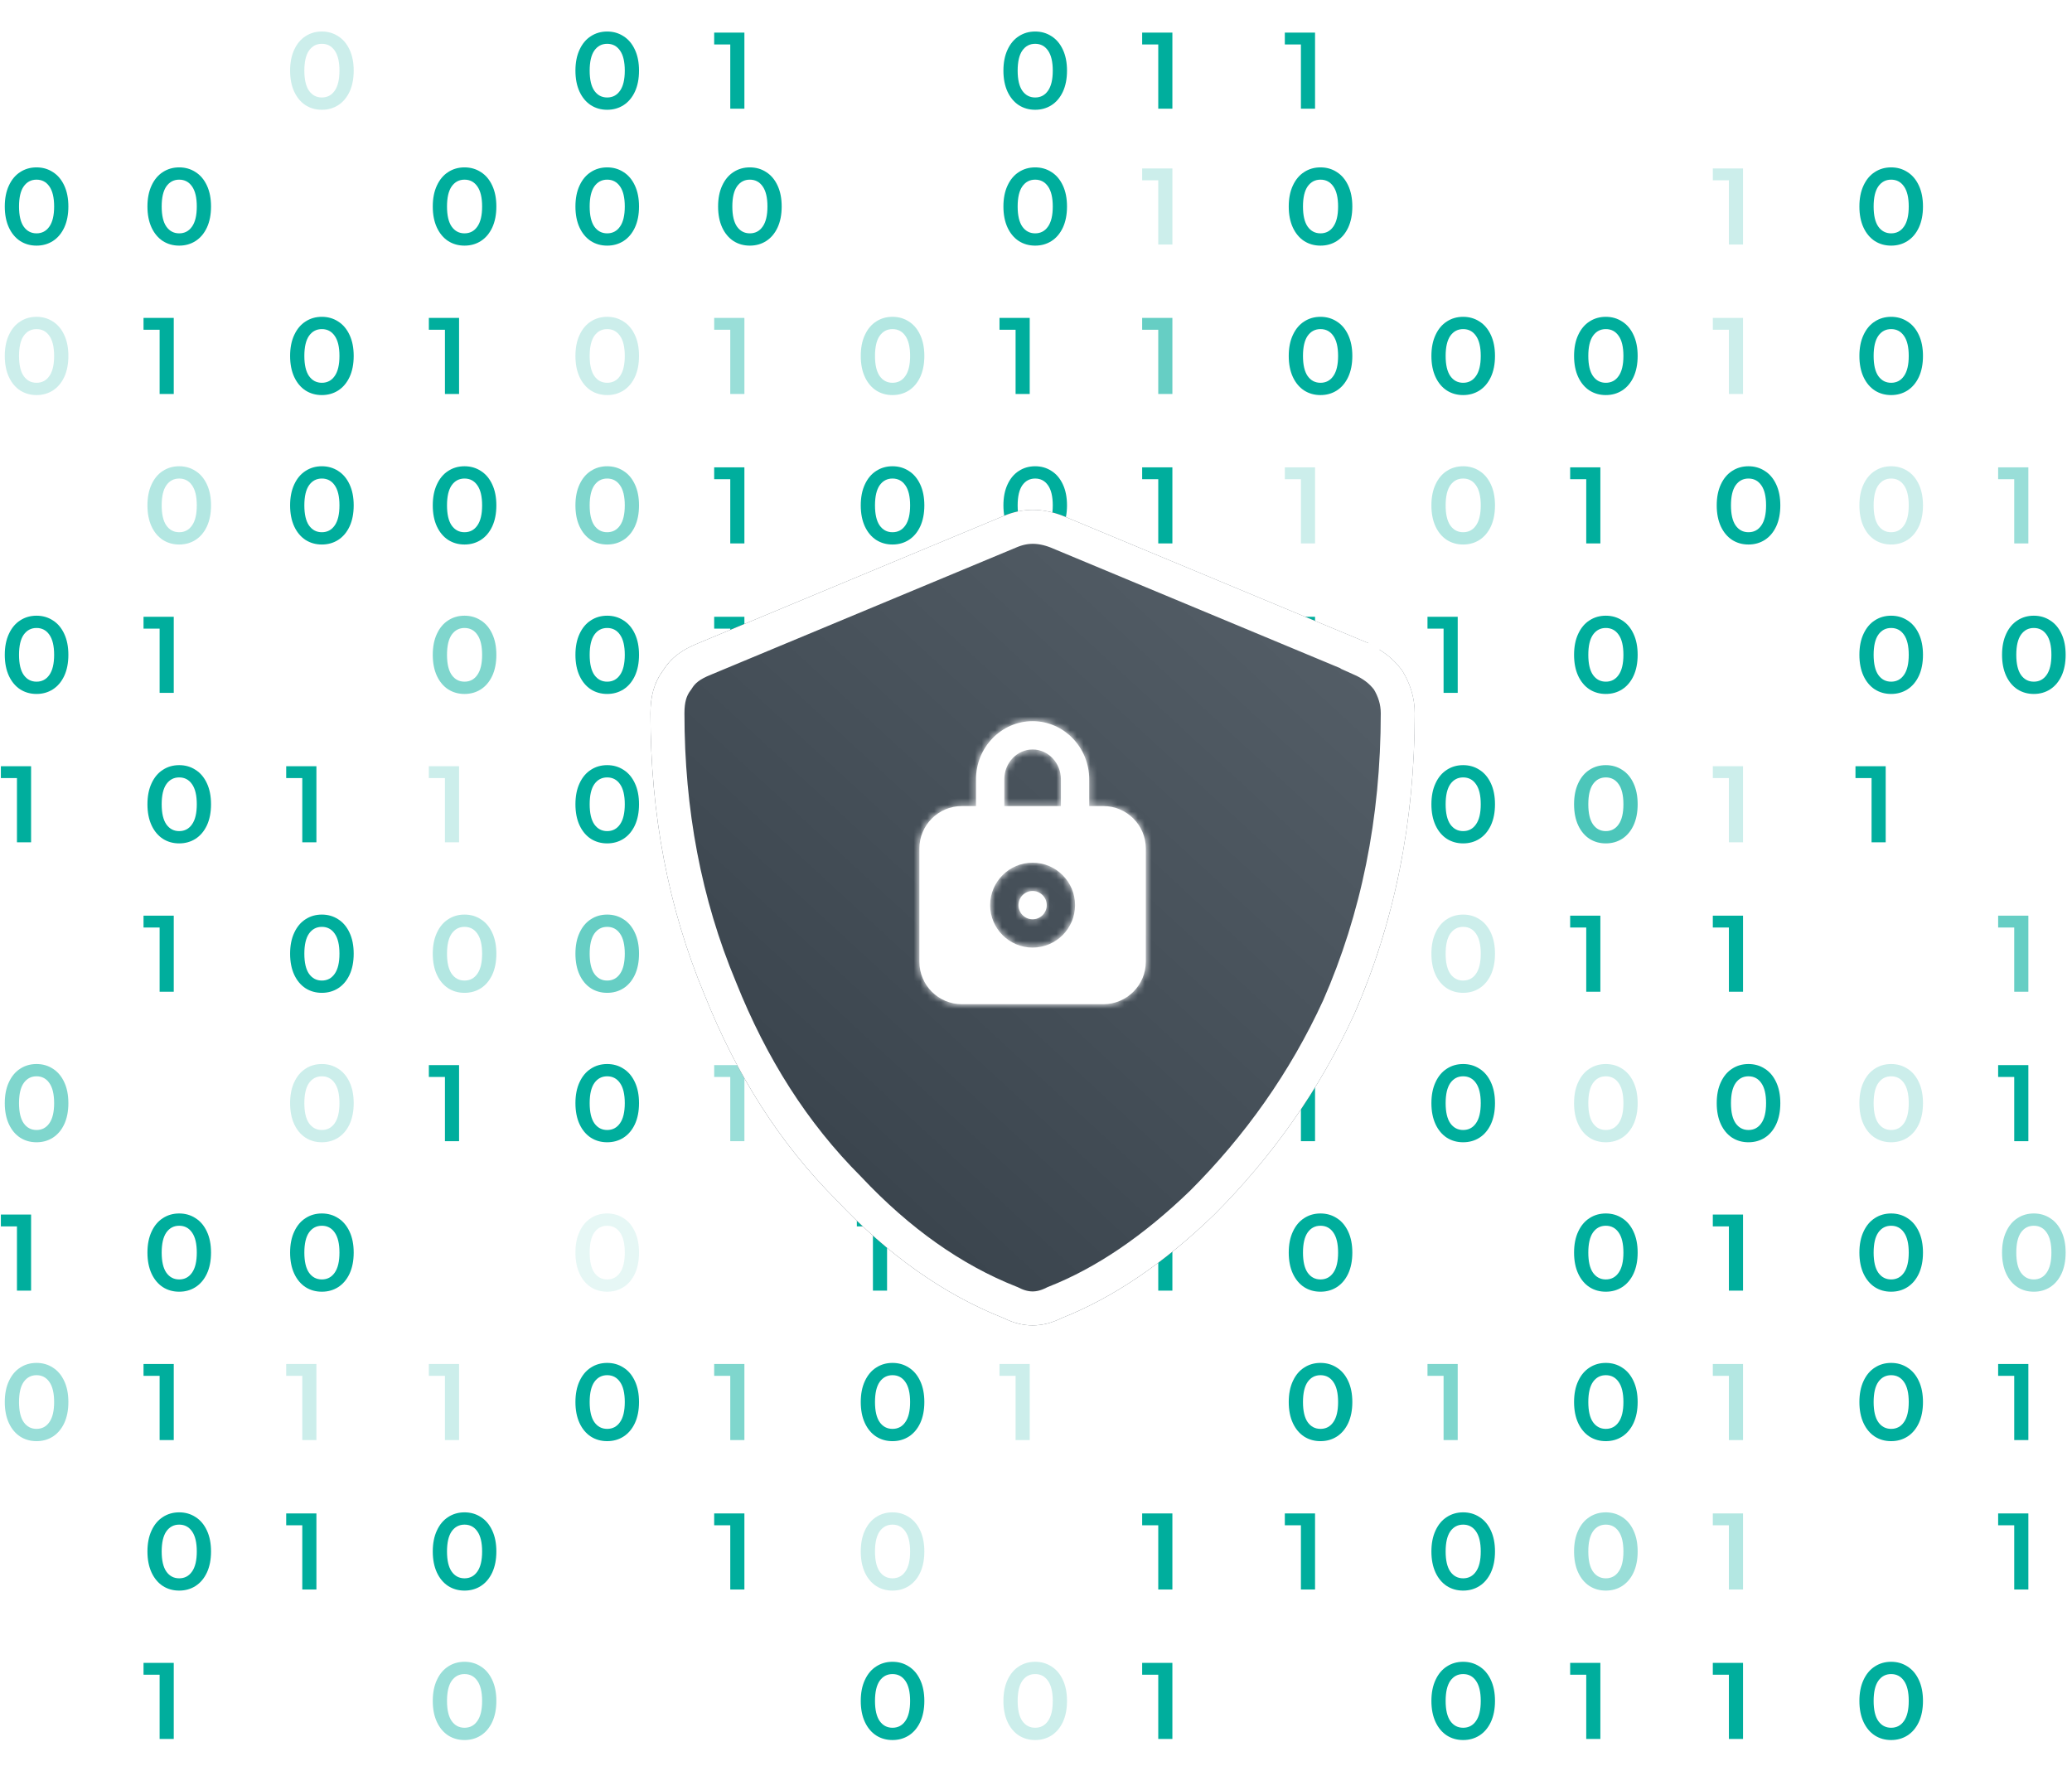 <svg width="305" height="260" viewBox="0 0 305 260" fill="none" xmlns="http://www.w3.org/2000/svg">
<g id="img-Stay secure">
<g id="Group 242">
<path id="0" d="M5.376 36.16C4.48 36.16 3.68 35.936 2.976 35.488C2.272 35.029 1.717 34.368 1.312 33.504C0.907 32.629 0.704 31.595 0.704 30.4C0.704 29.205 0.907 28.176 1.312 27.312C1.717 26.437 2.272 25.776 2.976 25.328C3.68 24.869 4.48 24.64 5.376 24.64C6.272 24.64 7.072 24.869 7.776 25.328C8.491 25.776 9.051 26.437 9.456 27.312C9.861 28.176 10.064 29.205 10.064 30.4C10.064 31.595 9.861 32.629 9.456 33.504C9.051 34.368 8.491 35.029 7.776 35.488C7.072 35.936 6.272 36.16 5.376 36.16ZM5.376 34.352C6.176 34.352 6.805 34.021 7.264 33.36C7.733 32.699 7.968 31.712 7.968 30.4C7.968 29.088 7.733 28.101 7.264 27.44C6.805 26.779 6.176 26.448 5.376 26.448C4.587 26.448 3.957 26.779 3.488 27.44C3.029 28.101 2.8 29.088 2.8 30.4C2.8 31.712 3.029 32.699 3.488 33.36C3.957 34.021 4.587 34.352 5.376 34.352Z" fill="#00AE9D"/>
<path id="0_2" opacity="0.2" d="M5.376 58.16C4.48 58.16 3.68 57.936 2.976 57.488C2.272 57.029 1.717 56.368 1.312 55.504C0.907 54.629 0.704 53.595 0.704 52.4C0.704 51.205 0.907 50.176 1.312 49.312C1.717 48.437 2.272 47.776 2.976 47.328C3.68 46.869 4.48 46.64 5.376 46.64C6.272 46.64 7.072 46.869 7.776 47.328C8.491 47.776 9.051 48.437 9.456 49.312C9.861 50.176 10.064 51.205 10.064 52.4C10.064 53.595 9.861 54.629 9.456 55.504C9.051 56.368 8.491 57.029 7.776 57.488C7.072 57.936 6.272 58.16 5.376 58.16ZM5.376 56.352C6.176 56.352 6.805 56.021 7.264 55.36C7.733 54.699 7.968 53.712 7.968 52.4C7.968 51.088 7.733 50.101 7.264 49.44C6.805 48.779 6.176 48.448 5.376 48.448C4.587 48.448 3.957 48.779 3.488 49.44C3.029 50.101 2.8 51.088 2.8 52.4C2.8 53.712 3.029 54.699 3.488 55.36C3.957 56.021 4.587 56.352 5.376 56.352Z" fill="#00AE9D"/>
<path id="0_3" d="M5.376 102.16C4.48 102.16 3.68 101.936 2.976 101.488C2.272 101.029 1.717 100.368 1.312 99.504C0.907 98.629 0.704 97.595 0.704 96.4C0.704 95.205 0.907 94.176 1.312 93.312C1.717 92.437 2.272 91.776 2.976 91.328C3.68 90.869 4.48 90.64 5.376 90.64C6.272 90.64 7.072 90.869 7.776 91.328C8.491 91.776 9.051 92.437 9.456 93.312C9.861 94.176 10.064 95.205 10.064 96.4C10.064 97.595 9.861 98.629 9.456 99.504C9.051 100.368 8.491 101.029 7.776 101.488C7.072 101.936 6.272 102.16 5.376 102.16ZM5.376 100.352C6.176 100.352 6.805 100.021 7.264 99.36C7.733 98.699 7.968 97.712 7.968 96.4C7.968 95.088 7.733 94.101 7.264 93.44C6.805 92.779 6.176 92.448 5.376 92.448C4.587 92.448 3.957 92.779 3.488 93.44C3.029 94.101 2.8 95.088 2.8 96.4C2.8 97.712 3.029 98.699 3.488 99.36C3.957 100.021 4.587 100.352 5.376 100.352Z" fill="#00AE9D"/>
<path id="1" d="M4.576 112.8V124H2.496V114.544H0.128V112.8H4.576Z" fill="#00AE9D"/>
<path id="0_4" opacity="0.5" d="M5.376 168.16C4.48 168.16 3.68 167.936 2.976 167.488C2.272 167.029 1.717 166.368 1.312 165.504C0.907 164.629 0.704 163.595 0.704 162.4C0.704 161.205 0.907 160.176 1.312 159.312C1.717 158.437 2.272 157.776 2.976 157.328C3.68 156.869 4.48 156.64 5.376 156.64C6.272 156.64 7.072 156.869 7.776 157.328C8.491 157.776 9.051 158.437 9.456 159.312C9.861 160.176 10.064 161.205 10.064 162.4C10.064 163.595 9.861 164.629 9.456 165.504C9.051 166.368 8.491 167.029 7.776 167.488C7.072 167.936 6.272 168.16 5.376 168.16ZM5.376 166.352C6.176 166.352 6.805 166.021 7.264 165.36C7.733 164.699 7.968 163.712 7.968 162.4C7.968 161.088 7.733 160.101 7.264 159.44C6.805 158.779 6.176 158.448 5.376 158.448C4.587 158.448 3.957 158.779 3.488 159.44C3.029 160.101 2.8 161.088 2.8 162.4C2.8 163.712 3.029 164.699 3.488 165.36C3.957 166.021 4.587 166.352 5.376 166.352Z" fill="#00AE9D"/>
<path id="1_2" d="M4.576 178.8V190H2.496V180.544H0.128V178.8H4.576Z" fill="#00AE9D"/>
<path id="0_5" opacity="0.4" d="M5.376 212.16C4.48 212.16 3.68 211.936 2.976 211.488C2.272 211.029 1.717 210.368 1.312 209.504C0.907 208.629 0.704 207.595 0.704 206.4C0.704 205.205 0.907 204.176 1.312 203.312C1.717 202.437 2.272 201.776 2.976 201.328C3.68 200.869 4.48 200.64 5.376 200.64C6.272 200.64 7.072 200.869 7.776 201.328C8.491 201.776 9.051 202.437 9.456 203.312C9.861 204.176 10.064 205.205 10.064 206.4C10.064 207.595 9.861 208.629 9.456 209.504C9.051 210.368 8.491 211.029 7.776 211.488C7.072 211.936 6.272 212.16 5.376 212.16ZM5.376 210.352C6.176 210.352 6.805 210.021 7.264 209.36C7.733 208.699 7.968 207.712 7.968 206.4C7.968 205.088 7.733 204.101 7.264 203.44C6.805 202.779 6.176 202.448 5.376 202.448C4.587 202.448 3.957 202.779 3.488 203.44C3.029 204.101 2.8 205.088 2.8 206.4C2.8 207.712 3.029 208.699 3.488 209.36C3.957 210.021 4.587 210.352 5.376 210.352Z" fill="#00AE9D"/>
<path id="0_6" d="M26.376 36.16C25.48 36.16 24.68 35.936 23.976 35.488C23.272 35.029 22.717 34.368 22.312 33.504C21.907 32.629 21.704 31.595 21.704 30.4C21.704 29.205 21.907 28.176 22.312 27.312C22.717 26.437 23.272 25.776 23.976 25.328C24.68 24.869 25.48 24.64 26.376 24.64C27.272 24.64 28.072 24.869 28.776 25.328C29.491 25.776 30.051 26.437 30.456 27.312C30.861 28.176 31.064 29.205 31.064 30.4C31.064 31.595 30.861 32.629 30.456 33.504C30.051 34.368 29.491 35.029 28.776 35.488C28.072 35.936 27.272 36.16 26.376 36.16ZM26.376 34.352C27.176 34.352 27.805 34.021 28.264 33.36C28.733 32.699 28.968 31.712 28.968 30.4C28.968 29.088 28.733 28.101 28.264 27.44C27.805 26.779 27.176 26.448 26.376 26.448C25.587 26.448 24.957 26.779 24.488 27.44C24.029 28.101 23.8 29.088 23.8 30.4C23.8 31.712 24.029 32.699 24.488 33.36C24.957 34.021 25.587 34.352 26.376 34.352Z" fill="#00AE9D"/>
<path id="1_3" d="M25.576 46.8V58H23.496V48.544H21.128V46.8H25.576Z" fill="#00AE9D"/>
<path id="0_7" opacity="0.3" d="M26.376 80.16C25.48 80.16 24.68 79.936 23.976 79.488C23.272 79.029 22.717 78.368 22.312 77.504C21.907 76.629 21.704 75.595 21.704 74.4C21.704 73.205 21.907 72.176 22.312 71.312C22.717 70.437 23.272 69.776 23.976 69.328C24.68 68.869 25.48 68.64 26.376 68.64C27.272 68.64 28.072 68.869 28.776 69.328C29.491 69.776 30.051 70.437 30.456 71.312C30.861 72.176 31.064 73.205 31.064 74.4C31.064 75.595 30.861 76.629 30.456 77.504C30.051 78.368 29.491 79.029 28.776 79.488C28.072 79.936 27.272 80.16 26.376 80.16ZM26.376 78.352C27.176 78.352 27.805 78.021 28.264 77.36C28.733 76.699 28.968 75.712 28.968 74.4C28.968 73.088 28.733 72.101 28.264 71.44C27.805 70.779 27.176 70.448 26.376 70.448C25.587 70.448 24.957 70.779 24.488 71.44C24.029 72.101 23.8 73.088 23.8 74.4C23.8 75.712 24.029 76.699 24.488 77.36C24.957 78.021 25.587 78.352 26.376 78.352Z" fill="#00AE9D"/>
<path id="1_4" d="M25.576 90.8V102H23.496V92.544H21.128V90.8H25.576Z" fill="#00AE9D"/>
<path id="0_8" d="M26.376 124.16C25.48 124.16 24.68 123.936 23.976 123.488C23.272 123.029 22.717 122.368 22.312 121.504C21.907 120.629 21.704 119.595 21.704 118.4C21.704 117.205 21.907 116.176 22.312 115.312C22.717 114.437 23.272 113.776 23.976 113.328C24.68 112.869 25.48 112.64 26.376 112.64C27.272 112.64 28.072 112.869 28.776 113.328C29.491 113.776 30.051 114.437 30.456 115.312C30.861 116.176 31.064 117.205 31.064 118.4C31.064 119.595 30.861 120.629 30.456 121.504C30.051 122.368 29.491 123.029 28.776 123.488C28.072 123.936 27.272 124.16 26.376 124.16ZM26.376 122.352C27.176 122.352 27.805 122.021 28.264 121.36C28.733 120.699 28.968 119.712 28.968 118.4C28.968 117.088 28.733 116.101 28.264 115.44C27.805 114.779 27.176 114.448 26.376 114.448C25.587 114.448 24.957 114.779 24.488 115.44C24.029 116.101 23.8 117.088 23.8 118.4C23.8 119.712 24.029 120.699 24.488 121.36C24.957 122.021 25.587 122.352 26.376 122.352Z" fill="#00AE9D"/>
<path id="1_5" d="M25.576 134.8V146H23.496V136.544H21.128V134.8H25.576Z" fill="#00AE9D"/>
<path id="0_9" d="M26.376 190.16C25.48 190.16 24.68 189.936 23.976 189.488C23.272 189.029 22.717 188.368 22.312 187.504C21.907 186.629 21.704 185.595 21.704 184.4C21.704 183.205 21.907 182.176 22.312 181.312C22.717 180.437 23.272 179.776 23.976 179.328C24.68 178.869 25.48 178.64 26.376 178.64C27.272 178.64 28.072 178.869 28.776 179.328C29.491 179.776 30.051 180.437 30.456 181.312C30.861 182.176 31.064 183.205 31.064 184.4C31.064 185.595 30.861 186.629 30.456 187.504C30.051 188.368 29.491 189.029 28.776 189.488C28.072 189.936 27.272 190.16 26.376 190.16ZM26.376 188.352C27.176 188.352 27.805 188.021 28.264 187.36C28.733 186.699 28.968 185.712 28.968 184.4C28.968 183.088 28.733 182.101 28.264 181.44C27.805 180.779 27.176 180.448 26.376 180.448C25.587 180.448 24.957 180.779 24.488 181.44C24.029 182.101 23.8 183.088 23.8 184.4C23.8 185.712 24.029 186.699 24.488 187.36C24.957 188.021 25.587 188.352 26.376 188.352Z" fill="#00AE9D"/>
<path id="1_6" d="M25.576 200.8V212H23.496V202.544H21.128V200.8H25.576Z" fill="#00AE9D"/>
<path id="0_10" d="M26.376 234.16C25.48 234.16 24.68 233.936 23.976 233.488C23.272 233.029 22.717 232.368 22.312 231.504C21.907 230.629 21.704 229.595 21.704 228.4C21.704 227.205 21.907 226.176 22.312 225.312C22.717 224.437 23.272 223.776 23.976 223.328C24.68 222.869 25.48 222.64 26.376 222.64C27.272 222.64 28.072 222.869 28.776 223.328C29.491 223.776 30.051 224.437 30.456 225.312C30.861 226.176 31.064 227.205 31.064 228.4C31.064 229.595 30.861 230.629 30.456 231.504C30.051 232.368 29.491 233.029 28.776 233.488C28.072 233.936 27.272 234.16 26.376 234.16ZM26.376 232.352C27.176 232.352 27.805 232.021 28.264 231.36C28.733 230.699 28.968 229.712 28.968 228.4C28.968 227.088 28.733 226.101 28.264 225.44C27.805 224.779 27.176 224.448 26.376 224.448C25.587 224.448 24.957 224.779 24.488 225.44C24.029 226.101 23.8 227.088 23.8 228.4C23.8 229.712 24.029 230.699 24.488 231.36C24.957 232.021 25.587 232.352 26.376 232.352Z" fill="#00AE9D"/>
<path id="1_7" d="M25.576 244.8V256H23.496V246.544H21.128V244.8H25.576Z" fill="#00AE9D"/>
<path id="0_11" opacity="0.2" d="M47.376 16.16C46.48 16.16 45.68 15.936 44.976 15.488C44.272 15.029 43.717 14.368 43.312 13.504C42.907 12.629 42.704 11.595 42.704 10.4C42.704 9.205 42.907 8.176 43.312 7.312C43.717 6.437 44.272 5.776 44.976 5.328C45.68 4.869 46.48 4.64 47.376 4.64C48.272 4.64 49.072 4.869 49.776 5.328C50.491 5.776 51.051 6.437 51.456 7.312C51.861 8.176 52.064 9.205 52.064 10.4C52.064 11.595 51.861 12.629 51.456 13.504C51.051 14.368 50.491 15.029 49.776 15.488C49.072 15.936 48.272 16.16 47.376 16.16ZM47.376 14.352C48.176 14.352 48.805 14.021 49.264 13.36C49.733 12.699 49.968 11.712 49.968 10.4C49.968 9.088 49.733 8.101 49.264 7.44C48.805 6.779 48.176 6.448 47.376 6.448C46.587 6.448 45.957 6.779 45.488 7.44C45.029 8.101 44.8 9.088 44.8 10.4C44.8 11.712 45.029 12.699 45.488 13.36C45.957 14.021 46.587 14.352 47.376 14.352Z" fill="#00AE9D"/>
<path id="0_12" d="M47.376 58.16C46.48 58.16 45.68 57.936 44.976 57.488C44.272 57.029 43.717 56.368 43.312 55.504C42.907 54.629 42.704 53.595 42.704 52.4C42.704 51.205 42.907 50.176 43.312 49.312C43.717 48.437 44.272 47.776 44.976 47.328C45.68 46.869 46.48 46.64 47.376 46.64C48.272 46.64 49.072 46.869 49.776 47.328C50.491 47.776 51.051 48.437 51.456 49.312C51.861 50.176 52.064 51.205 52.064 52.4C52.064 53.595 51.861 54.629 51.456 55.504C51.051 56.368 50.491 57.029 49.776 57.488C49.072 57.936 48.272 58.16 47.376 58.16ZM47.376 56.352C48.176 56.352 48.805 56.021 49.264 55.36C49.733 54.699 49.968 53.712 49.968 52.4C49.968 51.088 49.733 50.101 49.264 49.44C48.805 48.779 48.176 48.448 47.376 48.448C46.587 48.448 45.957 48.779 45.488 49.44C45.029 50.101 44.8 51.088 44.8 52.4C44.8 53.712 45.029 54.699 45.488 55.36C45.957 56.021 46.587 56.352 47.376 56.352Z" fill="#00AE9D"/>
<path id="0_13" d="M47.376 80.16C46.48 80.16 45.68 79.936 44.976 79.488C44.272 79.029 43.717 78.368 43.312 77.504C42.907 76.629 42.704 75.595 42.704 74.4C42.704 73.205 42.907 72.176 43.312 71.312C43.717 70.437 44.272 69.776 44.976 69.328C45.68 68.869 46.48 68.64 47.376 68.64C48.272 68.64 49.072 68.869 49.776 69.328C50.491 69.776 51.051 70.437 51.456 71.312C51.861 72.176 52.064 73.205 52.064 74.4C52.064 75.595 51.861 76.629 51.456 77.504C51.051 78.368 50.491 79.029 49.776 79.488C49.072 79.936 48.272 80.16 47.376 80.16ZM47.376 78.352C48.176 78.352 48.805 78.021 49.264 77.36C49.733 76.699 49.968 75.712 49.968 74.4C49.968 73.088 49.733 72.101 49.264 71.44C48.805 70.779 48.176 70.448 47.376 70.448C46.587 70.448 45.957 70.779 45.488 71.44C45.029 72.101 44.8 73.088 44.8 74.4C44.8 75.712 45.029 76.699 45.488 77.36C45.957 78.021 46.587 78.352 47.376 78.352Z" fill="#00AE9D"/>
<path id="1_8" d="M46.576 112.8V124H44.496V114.544H42.128V112.8H46.576Z" fill="#00AE9D"/>
<path id="0_14" d="M47.376 146.16C46.48 146.16 45.68 145.936 44.976 145.488C44.272 145.029 43.717 144.368 43.312 143.504C42.907 142.629 42.704 141.595 42.704 140.4C42.704 139.205 42.907 138.176 43.312 137.312C43.717 136.437 44.272 135.776 44.976 135.328C45.68 134.869 46.48 134.64 47.376 134.64C48.272 134.64 49.072 134.869 49.776 135.328C50.491 135.776 51.051 136.437 51.456 137.312C51.861 138.176 52.064 139.205 52.064 140.4C52.064 141.595 51.861 142.629 51.456 143.504C51.051 144.368 50.491 145.029 49.776 145.488C49.072 145.936 48.272 146.16 47.376 146.16ZM47.376 144.352C48.176 144.352 48.805 144.021 49.264 143.36C49.733 142.699 49.968 141.712 49.968 140.4C49.968 139.088 49.733 138.101 49.264 137.44C48.805 136.779 48.176 136.448 47.376 136.448C46.587 136.448 45.957 136.779 45.488 137.44C45.029 138.101 44.8 139.088 44.8 140.4C44.8 141.712 45.029 142.699 45.488 143.36C45.957 144.021 46.587 144.352 47.376 144.352Z" fill="#00AE9D"/>
<path id="0_15" opacity="0.2" d="M47.376 168.16C46.48 168.16 45.68 167.936 44.976 167.488C44.272 167.029 43.717 166.368 43.312 165.504C42.907 164.629 42.704 163.595 42.704 162.4C42.704 161.205 42.907 160.176 43.312 159.312C43.717 158.437 44.272 157.776 44.976 157.328C45.68 156.869 46.48 156.64 47.376 156.64C48.272 156.64 49.072 156.869 49.776 157.328C50.491 157.776 51.051 158.437 51.456 159.312C51.861 160.176 52.064 161.205 52.064 162.4C52.064 163.595 51.861 164.629 51.456 165.504C51.051 166.368 50.491 167.029 49.776 167.488C49.072 167.936 48.272 168.16 47.376 168.16ZM47.376 166.352C48.176 166.352 48.805 166.021 49.264 165.36C49.733 164.699 49.968 163.712 49.968 162.4C49.968 161.088 49.733 160.101 49.264 159.44C48.805 158.779 48.176 158.448 47.376 158.448C46.587 158.448 45.957 158.779 45.488 159.44C45.029 160.101 44.8 161.088 44.8 162.4C44.8 163.712 45.029 164.699 45.488 165.36C45.957 166.021 46.587 166.352 47.376 166.352Z" fill="#00AE9D"/>
<path id="0_16" d="M47.376 190.16C46.48 190.16 45.68 189.936 44.976 189.488C44.272 189.029 43.717 188.368 43.312 187.504C42.907 186.629 42.704 185.595 42.704 184.4C42.704 183.205 42.907 182.176 43.312 181.312C43.717 180.437 44.272 179.776 44.976 179.328C45.68 178.869 46.48 178.64 47.376 178.64C48.272 178.64 49.072 178.869 49.776 179.328C50.491 179.776 51.051 180.437 51.456 181.312C51.861 182.176 52.064 183.205 52.064 184.4C52.064 185.595 51.861 186.629 51.456 187.504C51.051 188.368 50.491 189.029 49.776 189.488C49.072 189.936 48.272 190.16 47.376 190.16ZM47.376 188.352C48.176 188.352 48.805 188.021 49.264 187.36C49.733 186.699 49.968 185.712 49.968 184.4C49.968 183.088 49.733 182.101 49.264 181.44C48.805 180.779 48.176 180.448 47.376 180.448C46.587 180.448 45.957 180.779 45.488 181.44C45.029 182.101 44.8 183.088 44.8 184.4C44.8 185.712 45.029 186.699 45.488 187.36C45.957 188.021 46.587 188.352 47.376 188.352Z" fill="#00AE9D"/>
<path id="1_9" opacity="0.2" d="M46.576 200.8V212H44.496V202.544H42.128V200.8H46.576Z" fill="#00AE9D"/>
<path id="1_10" d="M46.576 222.8V234H44.496V224.544H42.128V222.8H46.576Z" fill="#00AE9D"/>
<path id="0_17" d="M68.376 36.16C67.48 36.16 66.68 35.936 65.976 35.488C65.272 35.029 64.717 34.368 64.312 33.504C63.907 32.629 63.704 31.595 63.704 30.4C63.704 29.205 63.907 28.176 64.312 27.312C64.717 26.437 65.272 25.776 65.976 25.328C66.68 24.869 67.48 24.64 68.376 24.64C69.272 24.64 70.072 24.869 70.776 25.328C71.491 25.776 72.051 26.437 72.456 27.312C72.861 28.176 73.064 29.205 73.064 30.4C73.064 31.595 72.861 32.629 72.456 33.504C72.051 34.368 71.491 35.029 70.776 35.488C70.072 35.936 69.272 36.16 68.376 36.16ZM68.376 34.352C69.176 34.352 69.805 34.021 70.264 33.36C70.733 32.699 70.968 31.712 70.968 30.4C70.968 29.088 70.733 28.101 70.264 27.44C69.805 26.779 69.176 26.448 68.376 26.448C67.587 26.448 66.957 26.779 66.488 27.44C66.029 28.101 65.8 29.088 65.8 30.4C65.8 31.712 66.029 32.699 66.488 33.36C66.957 34.021 67.587 34.352 68.376 34.352Z" fill="#00AE9D"/>
<path id="1_11" d="M67.576 46.8V58H65.496V48.544H63.128V46.8H67.576Z" fill="#00AE9D"/>
<path id="0_18" d="M68.376 80.16C67.48 80.16 66.68 79.936 65.976 79.488C65.272 79.029 64.717 78.368 64.312 77.504C63.907 76.629 63.704 75.595 63.704 74.4C63.704 73.205 63.907 72.176 64.312 71.312C64.717 70.437 65.272 69.776 65.976 69.328C66.68 68.869 67.48 68.64 68.376 68.64C69.272 68.64 70.072 68.869 70.776 69.328C71.491 69.776 72.051 70.437 72.456 71.312C72.861 72.176 73.064 73.205 73.064 74.4C73.064 75.595 72.861 76.629 72.456 77.504C72.051 78.368 71.491 79.029 70.776 79.488C70.072 79.936 69.272 80.16 68.376 80.16ZM68.376 78.352C69.176 78.352 69.805 78.021 70.264 77.36C70.733 76.699 70.968 75.712 70.968 74.4C70.968 73.088 70.733 72.101 70.264 71.44C69.805 70.779 69.176 70.448 68.376 70.448C67.587 70.448 66.957 70.779 66.488 71.44C66.029 72.101 65.8 73.088 65.8 74.4C65.8 75.712 66.029 76.699 66.488 77.36C66.957 78.021 67.587 78.352 68.376 78.352Z" fill="#00AE9D"/>
<path id="0_19" opacity="0.5" d="M68.376 102.16C67.48 102.16 66.68 101.936 65.976 101.488C65.272 101.029 64.717 100.368 64.312 99.504C63.907 98.629 63.704 97.595 63.704 96.4C63.704 95.205 63.907 94.176 64.312 93.312C64.717 92.437 65.272 91.776 65.976 91.328C66.68 90.869 67.48 90.64 68.376 90.64C69.272 90.64 70.072 90.869 70.776 91.328C71.491 91.776 72.051 92.437 72.456 93.312C72.861 94.176 73.064 95.205 73.064 96.4C73.064 97.595 72.861 98.629 72.456 99.504C72.051 100.368 71.491 101.029 70.776 101.488C70.072 101.936 69.272 102.16 68.376 102.16ZM68.376 100.352C69.176 100.352 69.805 100.021 70.264 99.36C70.733 98.699 70.968 97.712 70.968 96.4C70.968 95.088 70.733 94.101 70.264 93.44C69.805 92.779 69.176 92.448 68.376 92.448C67.587 92.448 66.957 92.779 66.488 93.44C66.029 94.101 65.8 95.088 65.8 96.4C65.8 97.712 66.029 98.699 66.488 99.36C66.957 100.021 67.587 100.352 68.376 100.352Z" fill="#00AE9D"/>
<path id="1_12" opacity="0.2" d="M67.576 112.8V124H65.496V114.544H63.128V112.8H67.576Z" fill="#00AE9D"/>
<path id="0_20" opacity="0.3" d="M68.376 146.16C67.48 146.16 66.68 145.936 65.976 145.488C65.272 145.029 64.717 144.368 64.312 143.504C63.907 142.629 63.704 141.595 63.704 140.4C63.704 139.205 63.907 138.176 64.312 137.312C64.717 136.437 65.272 135.776 65.976 135.328C66.68 134.869 67.48 134.64 68.376 134.64C69.272 134.64 70.072 134.869 70.776 135.328C71.491 135.776 72.051 136.437 72.456 137.312C72.861 138.176 73.064 139.205 73.064 140.4C73.064 141.595 72.861 142.629 72.456 143.504C72.051 144.368 71.491 145.029 70.776 145.488C70.072 145.936 69.272 146.16 68.376 146.16ZM68.376 144.352C69.176 144.352 69.805 144.021 70.264 143.36C70.733 142.699 70.968 141.712 70.968 140.4C70.968 139.088 70.733 138.101 70.264 137.44C69.805 136.779 69.176 136.448 68.376 136.448C67.587 136.448 66.957 136.779 66.488 137.44C66.029 138.101 65.8 139.088 65.8 140.4C65.8 141.712 66.029 142.699 66.488 143.36C66.957 144.021 67.587 144.352 68.376 144.352Z" fill="#00AE9D"/>
<path id="1_13" d="M67.576 156.8V168H65.496V158.544H63.128V156.8H67.576Z" fill="#00AE9D"/>
<path id="1_14" opacity="0.2" d="M67.576 200.8V212H65.496V202.544H63.128V200.8H67.576Z" fill="#00AE9D"/>
<path id="0_21" d="M68.376 234.16C67.48 234.16 66.68 233.936 65.976 233.488C65.272 233.029 64.717 232.368 64.312 231.504C63.907 230.629 63.704 229.595 63.704 228.4C63.704 227.205 63.907 226.176 64.312 225.312C64.717 224.437 65.272 223.776 65.976 223.328C66.68 222.869 67.48 222.64 68.376 222.64C69.272 222.64 70.072 222.869 70.776 223.328C71.491 223.776 72.051 224.437 72.456 225.312C72.861 226.176 73.064 227.205 73.064 228.4C73.064 229.595 72.861 230.629 72.456 231.504C72.051 232.368 71.491 233.029 70.776 233.488C70.072 233.936 69.272 234.16 68.376 234.16ZM68.376 232.352C69.176 232.352 69.805 232.021 70.264 231.36C70.733 230.699 70.968 229.712 70.968 228.4C70.968 227.088 70.733 226.101 70.264 225.44C69.805 224.779 69.176 224.448 68.376 224.448C67.587 224.448 66.957 224.779 66.488 225.44C66.029 226.101 65.8 227.088 65.8 228.4C65.8 229.712 66.029 230.699 66.488 231.36C66.957 232.021 67.587 232.352 68.376 232.352Z" fill="#00AE9D"/>
<path id="0_22" opacity="0.4" d="M68.376 256.16C67.48 256.16 66.68 255.936 65.976 255.488C65.272 255.029 64.717 254.368 64.312 253.504C63.907 252.629 63.704 251.595 63.704 250.4C63.704 249.205 63.907 248.176 64.312 247.312C64.717 246.437 65.272 245.776 65.976 245.328C66.68 244.869 67.48 244.64 68.376 244.64C69.272 244.64 70.072 244.869 70.776 245.328C71.491 245.776 72.051 246.437 72.456 247.312C72.861 248.176 73.064 249.205 73.064 250.4C73.064 251.595 72.861 252.629 72.456 253.504C72.051 254.368 71.491 255.029 70.776 255.488C70.072 255.936 69.272 256.16 68.376 256.16ZM68.376 254.352C69.176 254.352 69.805 254.021 70.264 253.36C70.733 252.699 70.968 251.712 70.968 250.4C70.968 249.088 70.733 248.101 70.264 247.44C69.805 246.779 69.176 246.448 68.376 246.448C67.587 246.448 66.957 246.779 66.488 247.44C66.029 248.101 65.8 249.088 65.8 250.4C65.8 251.712 66.029 252.699 66.488 253.36C66.957 254.021 67.587 254.352 68.376 254.352Z" fill="#00AE9D"/>
<path id="0_23" d="M89.376 16.16C88.48 16.16 87.68 15.936 86.976 15.488C86.272 15.029 85.717 14.368 85.312 13.504C84.907 12.629 84.704 11.595 84.704 10.4C84.704 9.205 84.907 8.176 85.312 7.312C85.717 6.437 86.272 5.776 86.976 5.328C87.68 4.869 88.48 4.64 89.376 4.64C90.272 4.64 91.072 4.869 91.776 5.328C92.491 5.776 93.051 6.437 93.456 7.312C93.861 8.176 94.064 9.205 94.064 10.4C94.064 11.595 93.861 12.629 93.456 13.504C93.051 14.368 92.491 15.029 91.776 15.488C91.072 15.936 90.272 16.16 89.376 16.16ZM89.376 14.352C90.176 14.352 90.805 14.021 91.264 13.36C91.733 12.699 91.968 11.712 91.968 10.4C91.968 9.088 91.733 8.101 91.264 7.44C90.805 6.779 90.176 6.448 89.376 6.448C88.587 6.448 87.957 6.779 87.488 7.44C87.029 8.101 86.8 9.088 86.8 10.4C86.8 11.712 87.029 12.699 87.488 13.36C87.957 14.021 88.587 14.352 89.376 14.352Z" fill="#00AE9D"/>
<path id="0_24" d="M89.376 36.16C88.48 36.16 87.68 35.936 86.976 35.488C86.272 35.029 85.717 34.368 85.312 33.504C84.907 32.629 84.704 31.595 84.704 30.4C84.704 29.205 84.907 28.176 85.312 27.312C85.717 26.437 86.272 25.776 86.976 25.328C87.68 24.869 88.48 24.64 89.376 24.64C90.272 24.64 91.072 24.869 91.776 25.328C92.491 25.776 93.051 26.437 93.456 27.312C93.861 28.176 94.064 29.205 94.064 30.4C94.064 31.595 93.861 32.629 93.456 33.504C93.051 34.368 92.491 35.029 91.776 35.488C91.072 35.936 90.272 36.16 89.376 36.16ZM89.376 34.352C90.176 34.352 90.805 34.021 91.264 33.36C91.733 32.699 91.968 31.712 91.968 30.4C91.968 29.088 91.733 28.101 91.264 27.44C90.805 26.779 90.176 26.448 89.376 26.448C88.587 26.448 87.957 26.779 87.488 27.44C87.029 28.101 86.8 29.088 86.8 30.4C86.8 31.712 87.029 32.699 87.488 33.36C87.957 34.021 88.587 34.352 89.376 34.352Z" fill="#00AE9D"/>
<path id="0_25" opacity="0.2" d="M89.376 58.16C88.48 58.16 87.68 57.936 86.976 57.488C86.272 57.029 85.717 56.368 85.312 55.504C84.907 54.629 84.704 53.595 84.704 52.4C84.704 51.205 84.907 50.176 85.312 49.312C85.717 48.437 86.272 47.776 86.976 47.328C87.68 46.869 88.48 46.64 89.376 46.64C90.272 46.64 91.072 46.869 91.776 47.328C92.491 47.776 93.051 48.437 93.456 49.312C93.861 50.176 94.064 51.205 94.064 52.4C94.064 53.595 93.861 54.629 93.456 55.504C93.051 56.368 92.491 57.029 91.776 57.488C91.072 57.936 90.272 58.16 89.376 58.16ZM89.376 56.352C90.176 56.352 90.805 56.021 91.264 55.36C91.733 54.699 91.968 53.712 91.968 52.4C91.968 51.088 91.733 50.101 91.264 49.44C90.805 48.779 90.176 48.448 89.376 48.448C88.587 48.448 87.957 48.779 87.488 49.44C87.029 50.101 86.8 51.088 86.8 52.4C86.8 53.712 87.029 54.699 87.488 55.36C87.957 56.021 88.587 56.352 89.376 56.352Z" fill="#00AE9D"/>
<path id="0_26" opacity="0.5" d="M89.376 80.16C88.48 80.16 87.68 79.936 86.976 79.488C86.272 79.029 85.717 78.368 85.312 77.504C84.907 76.629 84.704 75.595 84.704 74.4C84.704 73.205 84.907 72.176 85.312 71.312C85.717 70.437 86.272 69.776 86.976 69.328C87.68 68.869 88.48 68.64 89.376 68.64C90.272 68.64 91.072 68.869 91.776 69.328C92.491 69.776 93.051 70.437 93.456 71.312C93.861 72.176 94.064 73.205 94.064 74.4C94.064 75.595 93.861 76.629 93.456 77.504C93.051 78.368 92.491 79.029 91.776 79.488C91.072 79.936 90.272 80.16 89.376 80.16ZM89.376 78.352C90.176 78.352 90.805 78.021 91.264 77.36C91.733 76.699 91.968 75.712 91.968 74.4C91.968 73.088 91.733 72.101 91.264 71.44C90.805 70.779 90.176 70.448 89.376 70.448C88.587 70.448 87.957 70.779 87.488 71.44C87.029 72.101 86.8 73.088 86.8 74.4C86.8 75.712 87.029 76.699 87.488 77.36C87.957 78.021 88.587 78.352 89.376 78.352Z" fill="#00AE9D"/>
<path id="0_27" d="M89.376 102.16C88.48 102.16 87.68 101.936 86.976 101.488C86.272 101.029 85.717 100.368 85.312 99.504C84.907 98.629 84.704 97.595 84.704 96.4C84.704 95.205 84.907 94.176 85.312 93.312C85.717 92.437 86.272 91.776 86.976 91.328C87.68 90.869 88.48 90.64 89.376 90.64C90.272 90.64 91.072 90.869 91.776 91.328C92.491 91.776 93.051 92.437 93.456 93.312C93.861 94.176 94.064 95.205 94.064 96.4C94.064 97.595 93.861 98.629 93.456 99.504C93.051 100.368 92.491 101.029 91.776 101.488C91.072 101.936 90.272 102.16 89.376 102.16ZM89.376 100.352C90.176 100.352 90.805 100.021 91.264 99.36C91.733 98.699 91.968 97.712 91.968 96.4C91.968 95.088 91.733 94.101 91.264 93.44C90.805 92.779 90.176 92.448 89.376 92.448C88.587 92.448 87.957 92.779 87.488 93.44C87.029 94.101 86.8 95.088 86.8 96.4C86.8 97.712 87.029 98.699 87.488 99.36C87.957 100.021 88.587 100.352 89.376 100.352Z" fill="#00AE9D"/>
<path id="0_28" d="M89.376 124.16C88.48 124.16 87.68 123.936 86.976 123.488C86.272 123.029 85.717 122.368 85.312 121.504C84.907 120.629 84.704 119.595 84.704 118.4C84.704 117.205 84.907 116.176 85.312 115.312C85.717 114.437 86.272 113.776 86.976 113.328C87.68 112.869 88.48 112.64 89.376 112.64C90.272 112.64 91.072 112.869 91.776 113.328C92.491 113.776 93.051 114.437 93.456 115.312C93.861 116.176 94.064 117.205 94.064 118.4C94.064 119.595 93.861 120.629 93.456 121.504C93.051 122.368 92.491 123.029 91.776 123.488C91.072 123.936 90.272 124.16 89.376 124.16ZM89.376 122.352C90.176 122.352 90.805 122.021 91.264 121.36C91.733 120.699 91.968 119.712 91.968 118.4C91.968 117.088 91.733 116.101 91.264 115.44C90.805 114.779 90.176 114.448 89.376 114.448C88.587 114.448 87.957 114.779 87.488 115.44C87.029 116.101 86.8 117.088 86.8 118.4C86.8 119.712 87.029 120.699 87.488 121.36C87.957 122.021 88.587 122.352 89.376 122.352Z" fill="#00AE9D"/>
<path id="0_29" opacity="0.6" d="M89.376 146.16C88.48 146.16 87.68 145.936 86.976 145.488C86.272 145.029 85.717 144.368 85.312 143.504C84.907 142.629 84.704 141.595 84.704 140.4C84.704 139.205 84.907 138.176 85.312 137.312C85.717 136.437 86.272 135.776 86.976 135.328C87.68 134.869 88.48 134.64 89.376 134.64C90.272 134.64 91.072 134.869 91.776 135.328C92.491 135.776 93.051 136.437 93.456 137.312C93.861 138.176 94.064 139.205 94.064 140.4C94.064 141.595 93.861 142.629 93.456 143.504C93.051 144.368 92.491 145.029 91.776 145.488C91.072 145.936 90.272 146.16 89.376 146.16ZM89.376 144.352C90.176 144.352 90.805 144.021 91.264 143.36C91.733 142.699 91.968 141.712 91.968 140.4C91.968 139.088 91.733 138.101 91.264 137.44C90.805 136.779 90.176 136.448 89.376 136.448C88.587 136.448 87.957 136.779 87.488 137.44C87.029 138.101 86.8 139.088 86.8 140.4C86.8 141.712 87.029 142.699 87.488 143.36C87.957 144.021 88.587 144.352 89.376 144.352Z" fill="#00AE9D"/>
<path id="0_30" d="M89.376 168.16C88.48 168.16 87.68 167.936 86.976 167.488C86.272 167.029 85.717 166.368 85.312 165.504C84.907 164.629 84.704 163.595 84.704 162.4C84.704 161.205 84.907 160.176 85.312 159.312C85.717 158.437 86.272 157.776 86.976 157.328C87.68 156.869 88.48 156.64 89.376 156.64C90.272 156.64 91.072 156.869 91.776 157.328C92.491 157.776 93.051 158.437 93.456 159.312C93.861 160.176 94.064 161.205 94.064 162.4C94.064 163.595 93.861 164.629 93.456 165.504C93.051 166.368 92.491 167.029 91.776 167.488C91.072 167.936 90.272 168.16 89.376 168.16ZM89.376 166.352C90.176 166.352 90.805 166.021 91.264 165.36C91.733 164.699 91.968 163.712 91.968 162.4C91.968 161.088 91.733 160.101 91.264 159.44C90.805 158.779 90.176 158.448 89.376 158.448C88.587 158.448 87.957 158.779 87.488 159.44C87.029 160.101 86.8 161.088 86.8 162.4C86.8 163.712 87.029 164.699 87.488 165.36C87.957 166.021 88.587 166.352 89.376 166.352Z" fill="#00AE9D"/>
<path id="0_31" opacity="0.1" d="M89.376 190.16C88.48 190.16 87.68 189.936 86.976 189.488C86.272 189.029 85.717 188.368 85.312 187.504C84.907 186.629 84.704 185.595 84.704 184.4C84.704 183.205 84.907 182.176 85.312 181.312C85.717 180.437 86.272 179.776 86.976 179.328C87.68 178.869 88.48 178.64 89.376 178.64C90.272 178.64 91.072 178.869 91.776 179.328C92.491 179.776 93.051 180.437 93.456 181.312C93.861 182.176 94.064 183.205 94.064 184.4C94.064 185.595 93.861 186.629 93.456 187.504C93.051 188.368 92.491 189.029 91.776 189.488C91.072 189.936 90.272 190.16 89.376 190.16ZM89.376 188.352C90.176 188.352 90.805 188.021 91.264 187.36C91.733 186.699 91.968 185.712 91.968 184.4C91.968 183.088 91.733 182.101 91.264 181.44C90.805 180.779 90.176 180.448 89.376 180.448C88.587 180.448 87.957 180.779 87.488 181.44C87.029 182.101 86.8 183.088 86.8 184.4C86.8 185.712 87.029 186.699 87.488 187.36C87.957 188.021 88.587 188.352 89.376 188.352Z" fill="#00AE9D"/>
<path id="0_32" d="M89.376 212.16C88.48 212.16 87.68 211.936 86.976 211.488C86.272 211.029 85.717 210.368 85.312 209.504C84.907 208.629 84.704 207.595 84.704 206.4C84.704 205.205 84.907 204.176 85.312 203.312C85.717 202.437 86.272 201.776 86.976 201.328C87.68 200.869 88.48 200.64 89.376 200.64C90.272 200.64 91.072 200.869 91.776 201.328C92.491 201.776 93.051 202.437 93.456 203.312C93.861 204.176 94.064 205.205 94.064 206.4C94.064 207.595 93.861 208.629 93.456 209.504C93.051 210.368 92.491 211.029 91.776 211.488C91.072 211.936 90.272 212.16 89.376 212.16ZM89.376 210.352C90.176 210.352 90.805 210.021 91.264 209.36C91.733 208.699 91.968 207.712 91.968 206.4C91.968 205.088 91.733 204.101 91.264 203.44C90.805 202.779 90.176 202.448 89.376 202.448C88.587 202.448 87.957 202.779 87.488 203.44C87.029 204.101 86.8 205.088 86.8 206.4C86.8 207.712 87.029 208.699 87.488 209.36C87.957 210.021 88.587 210.352 89.376 210.352Z" fill="#00AE9D"/>
<path id="1_15" d="M109.576 4.8V16H107.496V6.544H105.128V4.8H109.576Z" fill="#00AE9D"/>
<path id="0_33" d="M110.376 36.16C109.48 36.16 108.68 35.936 107.976 35.488C107.272 35.029 106.717 34.368 106.312 33.504C105.907 32.629 105.704 31.595 105.704 30.4C105.704 29.205 105.907 28.176 106.312 27.312C106.717 26.437 107.272 25.776 107.976 25.328C108.68 24.869 109.48 24.64 110.376 24.64C111.272 24.64 112.072 24.869 112.776 25.328C113.491 25.776 114.051 26.437 114.456 27.312C114.861 28.176 115.064 29.205 115.064 30.4C115.064 31.595 114.861 32.629 114.456 33.504C114.051 34.368 113.491 35.029 112.776 35.488C112.072 35.936 111.272 36.16 110.376 36.16ZM110.376 34.352C111.176 34.352 111.805 34.021 112.264 33.36C112.733 32.699 112.968 31.712 112.968 30.4C112.968 29.088 112.733 28.101 112.264 27.44C111.805 26.779 111.176 26.448 110.376 26.448C109.587 26.448 108.957 26.779 108.488 27.44C108.029 28.101 107.8 29.088 107.8 30.4C107.8 31.712 108.029 32.699 108.488 33.36C108.957 34.021 109.587 34.352 110.376 34.352Z" fill="#00AE9D"/>
<path id="1_16" opacity="0.4" d="M109.576 46.8V58H107.496V48.544H105.128V46.8H109.576Z" fill="#00AE9D"/>
<path id="1_17" d="M109.576 68.8V80H107.496V70.544H105.128V68.8H109.576Z" fill="#00AE9D"/>
<path id="1_18" d="M109.576 90.8V102H107.496V92.544H105.128V90.8H109.576Z" fill="#00AE9D"/>
<path id="0_34" d="M110.376 124.16C109.48 124.16 108.68 123.936 107.976 123.488C107.272 123.029 106.717 122.368 106.312 121.504C105.907 120.629 105.704 119.595 105.704 118.4C105.704 117.205 105.907 116.176 106.312 115.312C106.717 114.437 107.272 113.776 107.976 113.328C108.68 112.869 109.48 112.64 110.376 112.64C111.272 112.64 112.072 112.869 112.776 113.328C113.491 113.776 114.051 114.437 114.456 115.312C114.861 116.176 115.064 117.205 115.064 118.4C115.064 119.595 114.861 120.629 114.456 121.504C114.051 122.368 113.491 123.029 112.776 123.488C112.072 123.936 111.272 124.16 110.376 124.16ZM110.376 122.352C111.176 122.352 111.805 122.021 112.264 121.36C112.733 120.699 112.968 119.712 112.968 118.4C112.968 117.088 112.733 116.101 112.264 115.44C111.805 114.779 111.176 114.448 110.376 114.448C109.587 114.448 108.957 114.779 108.488 115.44C108.029 116.101 107.8 117.088 107.8 118.4C107.8 119.712 108.029 120.699 108.488 121.36C108.957 122.021 109.587 122.352 110.376 122.352Z" fill="#00AE9D"/>
<path id="1_19" d="M109.576 134.8V146H107.496V136.544H105.128V134.8H109.576Z" fill="#00AE9D"/>
<path id="1_20" opacity="0.4" d="M109.576 156.8V168H107.496V158.544H105.128V156.8H109.576Z" fill="#00AE9D"/>
<path id="1_21" opacity="0.5" d="M109.576 200.8V212H107.496V202.544H105.128V200.8H109.576Z" fill="#00AE9D"/>
<path id="1_22" d="M109.576 222.8V234H107.496V224.544H105.128V222.8H109.576Z" fill="#00AE9D"/>
<path id="0_35" opacity="0.3" d="M131.376 58.16C130.48 58.16 129.68 57.936 128.976 57.488C128.272 57.029 127.717 56.368 127.312 55.504C126.907 54.629 126.704 53.595 126.704 52.4C126.704 51.205 126.907 50.176 127.312 49.312C127.717 48.437 128.272 47.776 128.976 47.328C129.68 46.869 130.48 46.64 131.376 46.64C132.272 46.64 133.072 46.869 133.776 47.328C134.491 47.776 135.051 48.437 135.456 49.312C135.861 50.176 136.064 51.205 136.064 52.4C136.064 53.595 135.861 54.629 135.456 55.504C135.051 56.368 134.491 57.029 133.776 57.488C133.072 57.936 132.272 58.16 131.376 58.16ZM131.376 56.352C132.176 56.352 132.805 56.021 133.264 55.36C133.733 54.699 133.968 53.712 133.968 52.4C133.968 51.088 133.733 50.101 133.264 49.44C132.805 48.779 132.176 48.448 131.376 48.448C130.587 48.448 129.957 48.779 129.488 49.44C129.029 50.101 128.8 51.088 128.8 52.4C128.8 53.712 129.029 54.699 129.488 55.36C129.957 56.021 130.587 56.352 131.376 56.352Z" fill="#00AE9D"/>
<path id="0_36" d="M131.376 80.16C130.48 80.16 129.68 79.936 128.976 79.488C128.272 79.029 127.717 78.368 127.312 77.504C126.907 76.629 126.704 75.595 126.704 74.4C126.704 73.205 126.907 72.176 127.312 71.312C127.717 70.437 128.272 69.776 128.976 69.328C129.68 68.869 130.48 68.64 131.376 68.64C132.272 68.64 133.072 68.869 133.776 69.328C134.491 69.776 135.051 70.437 135.456 71.312C135.861 72.176 136.064 73.205 136.064 74.4C136.064 75.595 135.861 76.629 135.456 77.504C135.051 78.368 134.491 79.029 133.776 79.488C133.072 79.936 132.272 80.16 131.376 80.16ZM131.376 78.352C132.176 78.352 132.805 78.021 133.264 77.36C133.733 76.699 133.968 75.712 133.968 74.4C133.968 73.088 133.733 72.101 133.264 71.44C132.805 70.779 132.176 70.448 131.376 70.448C130.587 70.448 129.957 70.779 129.488 71.44C129.029 72.101 128.8 73.088 128.8 74.4C128.8 75.712 129.029 76.699 129.488 77.36C129.957 78.021 130.587 78.352 131.376 78.352Z" fill="#00AE9D"/>
<path id="1_23" d="M130.576 90.8V102H128.496V92.544H126.128V90.8H130.576Z" fill="#00AE9D"/>
<path id="0_37" d="M131.376 124.16C130.48 124.16 129.68 123.936 128.976 123.488C128.272 123.029 127.717 122.368 127.312 121.504C126.907 120.629 126.704 119.595 126.704 118.4C126.704 117.205 126.907 116.176 127.312 115.312C127.717 114.437 128.272 113.776 128.976 113.328C129.68 112.869 130.48 112.64 131.376 112.64C132.272 112.64 133.072 112.869 133.776 113.328C134.491 113.776 135.051 114.437 135.456 115.312C135.861 116.176 136.064 117.205 136.064 118.4C136.064 119.595 135.861 120.629 135.456 121.504C135.051 122.368 134.491 123.029 133.776 123.488C133.072 123.936 132.272 124.16 131.376 124.16ZM131.376 122.352C132.176 122.352 132.805 122.021 133.264 121.36C133.733 120.699 133.968 119.712 133.968 118.4C133.968 117.088 133.733 116.101 133.264 115.44C132.805 114.779 132.176 114.448 131.376 114.448C130.587 114.448 129.957 114.779 129.488 115.44C129.029 116.101 128.8 117.088 128.8 118.4C128.8 119.712 129.029 120.699 129.488 121.36C129.957 122.021 130.587 122.352 131.376 122.352Z" fill="#00AE9D"/>
<path id="1_24" d="M130.576 134.8V146H128.496V136.544H126.128V134.8H130.576Z" fill="#00AE9D"/>
<path id="0_38" d="M131.376 168.16C130.48 168.16 129.68 167.936 128.976 167.488C128.272 167.029 127.717 166.368 127.312 165.504C126.907 164.629 126.704 163.595 126.704 162.4C126.704 161.205 126.907 160.176 127.312 159.312C127.717 158.437 128.272 157.776 128.976 157.328C129.68 156.869 130.48 156.64 131.376 156.64C132.272 156.64 133.072 156.869 133.776 157.328C134.491 157.776 135.051 158.437 135.456 159.312C135.861 160.176 136.064 161.205 136.064 162.4C136.064 163.595 135.861 164.629 135.456 165.504C135.051 166.368 134.491 167.029 133.776 167.488C133.072 167.936 132.272 168.16 131.376 168.16ZM131.376 166.352C132.176 166.352 132.805 166.021 133.264 165.36C133.733 164.699 133.968 163.712 133.968 162.4C133.968 161.088 133.733 160.101 133.264 159.44C132.805 158.779 132.176 158.448 131.376 158.448C130.587 158.448 129.957 158.779 129.488 159.44C129.029 160.101 128.8 161.088 128.8 162.4C128.8 163.712 129.029 164.699 129.488 165.36C129.957 166.021 130.587 166.352 131.376 166.352Z" fill="#00AE9D"/>
<path id="1_25" d="M130.576 178.8V190H128.496V180.544H126.128V178.8H130.576Z" fill="#00AE9D"/>
<path id="0_39" d="M131.376 212.16C130.48 212.16 129.68 211.936 128.976 211.488C128.272 211.029 127.717 210.368 127.312 209.504C126.907 208.629 126.704 207.595 126.704 206.4C126.704 205.205 126.907 204.176 127.312 203.312C127.717 202.437 128.272 201.776 128.976 201.328C129.68 200.869 130.48 200.64 131.376 200.64C132.272 200.64 133.072 200.869 133.776 201.328C134.491 201.776 135.051 202.437 135.456 203.312C135.861 204.176 136.064 205.205 136.064 206.4C136.064 207.595 135.861 208.629 135.456 209.504C135.051 210.368 134.491 211.029 133.776 211.488C133.072 211.936 132.272 212.16 131.376 212.16ZM131.376 210.352C132.176 210.352 132.805 210.021 133.264 209.36C133.733 208.699 133.968 207.712 133.968 206.4C133.968 205.088 133.733 204.101 133.264 203.44C132.805 202.779 132.176 202.448 131.376 202.448C130.587 202.448 129.957 202.779 129.488 203.44C129.029 204.101 128.8 205.088 128.8 206.4C128.8 207.712 129.029 208.699 129.488 209.36C129.957 210.021 130.587 210.352 131.376 210.352Z" fill="#00AE9D"/>
<path id="0_40" opacity="0.2" d="M131.376 234.16C130.48 234.16 129.68 233.936 128.976 233.488C128.272 233.029 127.717 232.368 127.312 231.504C126.907 230.629 126.704 229.595 126.704 228.4C126.704 227.205 126.907 226.176 127.312 225.312C127.717 224.437 128.272 223.776 128.976 223.328C129.68 222.869 130.48 222.64 131.376 222.64C132.272 222.64 133.072 222.869 133.776 223.328C134.491 223.776 135.051 224.437 135.456 225.312C135.861 226.176 136.064 227.205 136.064 228.4C136.064 229.595 135.861 230.629 135.456 231.504C135.051 232.368 134.491 233.029 133.776 233.488C133.072 233.936 132.272 234.16 131.376 234.16ZM131.376 232.352C132.176 232.352 132.805 232.021 133.264 231.36C133.733 230.699 133.968 229.712 133.968 228.4C133.968 227.088 133.733 226.101 133.264 225.44C132.805 224.779 132.176 224.448 131.376 224.448C130.587 224.448 129.957 224.779 129.488 225.44C129.029 226.101 128.8 227.088 128.8 228.4C128.8 229.712 129.029 230.699 129.488 231.36C129.957 232.021 130.587 232.352 131.376 232.352Z" fill="#00AE9D"/>
<path id="0_41" d="M131.376 256.16C130.48 256.16 129.68 255.936 128.976 255.488C128.272 255.029 127.717 254.368 127.312 253.504C126.907 252.629 126.704 251.595 126.704 250.4C126.704 249.205 126.907 248.176 127.312 247.312C127.717 246.437 128.272 245.776 128.976 245.328C129.68 244.869 130.48 244.64 131.376 244.64C132.272 244.64 133.072 244.869 133.776 245.328C134.491 245.776 135.051 246.437 135.456 247.312C135.861 248.176 136.064 249.205 136.064 250.4C136.064 251.595 135.861 252.629 135.456 253.504C135.051 254.368 134.491 255.029 133.776 255.488C133.072 255.936 132.272 256.16 131.376 256.16ZM131.376 254.352C132.176 254.352 132.805 254.021 133.264 253.36C133.733 252.699 133.968 251.712 133.968 250.4C133.968 249.088 133.733 248.101 133.264 247.44C132.805 246.779 132.176 246.448 131.376 246.448C130.587 246.448 129.957 246.779 129.488 247.44C129.029 248.101 128.8 249.088 128.8 250.4C128.8 251.712 129.029 252.699 129.488 253.36C129.957 254.021 130.587 254.352 131.376 254.352Z" fill="#00AE9D"/>
<path id="0_42" d="M152.376 16.16C151.48 16.16 150.68 15.936 149.976 15.488C149.272 15.029 148.717 14.368 148.312 13.504C147.907 12.629 147.704 11.595 147.704 10.4C147.704 9.205 147.907 8.176 148.312 7.312C148.717 6.437 149.272 5.776 149.976 5.328C150.68 4.869 151.48 4.64 152.376 4.64C153.272 4.64 154.072 4.869 154.776 5.328C155.491 5.776 156.051 6.437 156.456 7.312C156.861 8.176 157.064 9.205 157.064 10.4C157.064 11.595 156.861 12.629 156.456 13.504C156.051 14.368 155.491 15.029 154.776 15.488C154.072 15.936 153.272 16.16 152.376 16.16ZM152.376 14.352C153.176 14.352 153.805 14.021 154.264 13.36C154.733 12.699 154.968 11.712 154.968 10.4C154.968 9.088 154.733 8.101 154.264 7.44C153.805 6.779 153.176 6.448 152.376 6.448C151.587 6.448 150.957 6.779 150.488 7.44C150.029 8.101 149.8 9.088 149.8 10.4C149.8 11.712 150.029 12.699 150.488 13.36C150.957 14.021 151.587 14.352 152.376 14.352Z" fill="#00AE9D"/>
<path id="0_43" d="M152.376 36.16C151.48 36.16 150.68 35.936 149.976 35.488C149.272 35.029 148.717 34.368 148.312 33.504C147.907 32.629 147.704 31.595 147.704 30.4C147.704 29.205 147.907 28.176 148.312 27.312C148.717 26.437 149.272 25.776 149.976 25.328C150.68 24.869 151.48 24.64 152.376 24.64C153.272 24.64 154.072 24.869 154.776 25.328C155.491 25.776 156.051 26.437 156.456 27.312C156.861 28.176 157.064 29.205 157.064 30.4C157.064 31.595 156.861 32.629 156.456 33.504C156.051 34.368 155.491 35.029 154.776 35.488C154.072 35.936 153.272 36.16 152.376 36.16ZM152.376 34.352C153.176 34.352 153.805 34.021 154.264 33.36C154.733 32.699 154.968 31.712 154.968 30.4C154.968 29.088 154.733 28.101 154.264 27.44C153.805 26.779 153.176 26.448 152.376 26.448C151.587 26.448 150.957 26.779 150.488 27.44C150.029 28.101 149.8 29.088 149.8 30.4C149.8 31.712 150.029 32.699 150.488 33.36C150.957 34.021 151.587 34.352 152.376 34.352Z" fill="#00AE9D"/>
<path id="1_26" d="M151.576 46.8V58H149.496V48.544H147.128V46.8H151.576Z" fill="#00AE9D"/>
<path id="0_44" d="M152.376 80.16C151.48 80.16 150.68 79.936 149.976 79.488C149.272 79.029 148.717 78.368 148.312 77.504C147.907 76.629 147.704 75.595 147.704 74.4C147.704 73.205 147.907 72.176 148.312 71.312C148.717 70.437 149.272 69.776 149.976 69.328C150.68 68.869 151.48 68.64 152.376 68.64C153.272 68.64 154.072 68.869 154.776 69.328C155.491 69.776 156.051 70.437 156.456 71.312C156.861 72.176 157.064 73.205 157.064 74.4C157.064 75.595 156.861 76.629 156.456 77.504C156.051 78.368 155.491 79.029 154.776 79.488C154.072 79.936 153.272 80.16 152.376 80.16ZM152.376 78.352C153.176 78.352 153.805 78.021 154.264 77.36C154.733 76.699 154.968 75.712 154.968 74.4C154.968 73.088 154.733 72.101 154.264 71.44C153.805 70.779 153.176 70.448 152.376 70.448C151.587 70.448 150.957 70.779 150.488 71.44C150.029 72.101 149.8 73.088 149.8 74.4C149.8 75.712 150.029 76.699 150.488 77.36C150.957 78.021 151.587 78.352 152.376 78.352Z" fill="#00AE9D"/>
<path id="0_45" d="M152.376 146.16C151.48 146.16 150.68 145.936 149.976 145.488C149.272 145.029 148.717 144.368 148.312 143.504C147.907 142.629 147.704 141.595 147.704 140.4C147.704 139.205 147.907 138.176 148.312 137.312C148.717 136.437 149.272 135.776 149.976 135.328C150.68 134.869 151.48 134.64 152.376 134.64C153.272 134.64 154.072 134.869 154.776 135.328C155.491 135.776 156.051 136.437 156.456 137.312C156.861 138.176 157.064 139.205 157.064 140.4C157.064 141.595 156.861 142.629 156.456 143.504C156.051 144.368 155.491 145.029 154.776 145.488C154.072 145.936 153.272 146.16 152.376 146.16ZM152.376 144.352C153.176 144.352 153.805 144.021 154.264 143.36C154.733 142.699 154.968 141.712 154.968 140.4C154.968 139.088 154.733 138.101 154.264 137.44C153.805 136.779 153.176 136.448 152.376 136.448C151.587 136.448 150.957 136.779 150.488 137.44C150.029 138.101 149.8 139.088 149.8 140.4C149.8 141.712 150.029 142.699 150.488 143.36C150.957 144.021 151.587 144.352 152.376 144.352Z" fill="#00AE9D"/>
<path id="0_46" d="M152.376 168.16C151.48 168.16 150.68 167.936 149.976 167.488C149.272 167.029 148.717 166.368 148.312 165.504C147.907 164.629 147.704 163.595 147.704 162.4C147.704 161.205 147.907 160.176 148.312 159.312C148.717 158.437 149.272 157.776 149.976 157.328C150.68 156.869 151.48 156.64 152.376 156.64C153.272 156.64 154.072 156.869 154.776 157.328C155.491 157.776 156.051 158.437 156.456 159.312C156.861 160.176 157.064 161.205 157.064 162.4C157.064 163.595 156.861 164.629 156.456 165.504C156.051 166.368 155.491 167.029 154.776 167.488C154.072 167.936 153.272 168.16 152.376 168.16ZM152.376 166.352C153.176 166.352 153.805 166.021 154.264 165.36C154.733 164.699 154.968 163.712 154.968 162.4C154.968 161.088 154.733 160.101 154.264 159.44C153.805 158.779 153.176 158.448 152.376 158.448C151.587 158.448 150.957 158.779 150.488 159.44C150.029 160.101 149.8 161.088 149.8 162.4C149.8 163.712 150.029 164.699 150.488 165.36C150.957 166.021 151.587 166.352 152.376 166.352Z" fill="#00AE9D"/>
<path id="0_47" d="M152.376 190.16C151.48 190.16 150.68 189.936 149.976 189.488C149.272 189.029 148.717 188.368 148.312 187.504C147.907 186.629 147.704 185.595 147.704 184.4C147.704 183.205 147.907 182.176 148.312 181.312C148.717 180.437 149.272 179.776 149.976 179.328C150.68 178.869 151.48 178.64 152.376 178.64C153.272 178.64 154.072 178.869 154.776 179.328C155.491 179.776 156.051 180.437 156.456 181.312C156.861 182.176 157.064 183.205 157.064 184.4C157.064 185.595 156.861 186.629 156.456 187.504C156.051 188.368 155.491 189.029 154.776 189.488C154.072 189.936 153.272 190.16 152.376 190.16ZM152.376 188.352C153.176 188.352 153.805 188.021 154.264 187.36C154.733 186.699 154.968 185.712 154.968 184.4C154.968 183.088 154.733 182.101 154.264 181.44C153.805 180.779 153.176 180.448 152.376 180.448C151.587 180.448 150.957 180.779 150.488 181.44C150.029 182.101 149.8 183.088 149.8 184.4C149.8 185.712 150.029 186.699 150.488 187.36C150.957 188.021 151.587 188.352 152.376 188.352Z" fill="#00AE9D"/>
<path id="1_27" opacity="0.2" d="M151.576 200.8V212H149.496V202.544H147.128V200.8H151.576Z" fill="#00AE9D"/>
<path id="0_48" opacity="0.2" d="M152.376 256.16C151.48 256.16 150.68 255.936 149.976 255.488C149.272 255.029 148.717 254.368 148.312 253.504C147.907 252.629 147.704 251.595 147.704 250.4C147.704 249.205 147.907 248.176 148.312 247.312C148.717 246.437 149.272 245.776 149.976 245.328C150.68 244.869 151.48 244.64 152.376 244.64C153.272 244.64 154.072 244.869 154.776 245.328C155.491 245.776 156.051 246.437 156.456 247.312C156.861 248.176 157.064 249.205 157.064 250.4C157.064 251.595 156.861 252.629 156.456 253.504C156.051 254.368 155.491 255.029 154.776 255.488C154.072 255.936 153.272 256.16 152.376 256.16ZM152.376 254.352C153.176 254.352 153.805 254.021 154.264 253.36C154.733 252.699 154.968 251.712 154.968 250.4C154.968 249.088 154.733 248.101 154.264 247.44C153.805 246.779 153.176 246.448 152.376 246.448C151.587 246.448 150.957 246.779 150.488 247.44C150.029 248.101 149.8 249.088 149.8 250.4C149.8 251.712 150.029 252.699 150.488 253.36C150.957 254.021 151.587 254.352 152.376 254.352Z" fill="#00AE9D"/>
<path id="1_28" d="M172.576 4.8V16H170.496V6.544H168.128V4.8H172.576Z" fill="#00AE9D"/>
<path id="1_29" opacity="0.2" d="M172.576 24.8V36H170.496V26.544H168.128V24.8H172.576Z" fill="#00AE9D"/>
<path id="1_30" opacity="0.6" d="M172.576 46.8V58H170.496V48.544H168.128V46.8H172.576Z" fill="#00AE9D"/>
<path id="1_31" d="M172.576 68.8V80H170.496V70.544H168.128V68.8H172.576Z" fill="#00AE9D"/>
<path id="0_49" d="M173.376 102.16C172.48 102.16 171.68 101.936 170.976 101.488C170.272 101.029 169.717 100.368 169.312 99.504C168.907 98.629 168.704 97.595 168.704 96.4C168.704 95.205 168.907 94.176 169.312 93.312C169.717 92.437 170.272 91.776 170.976 91.328C171.68 90.869 172.48 90.64 173.376 90.64C174.272 90.64 175.072 90.869 175.776 91.328C176.491 91.776 177.051 92.437 177.456 93.312C177.861 94.176 178.064 95.205 178.064 96.4C178.064 97.595 177.861 98.629 177.456 99.504C177.051 100.368 176.491 101.029 175.776 101.488C175.072 101.936 174.272 102.16 173.376 102.16ZM173.376 100.352C174.176 100.352 174.805 100.021 175.264 99.36C175.733 98.699 175.968 97.712 175.968 96.4C175.968 95.088 175.733 94.101 175.264 93.44C174.805 92.779 174.176 92.448 173.376 92.448C172.587 92.448 171.957 92.779 171.488 93.44C171.029 94.101 170.8 95.088 170.8 96.4C170.8 97.712 171.029 98.699 171.488 99.36C171.957 100.021 172.587 100.352 173.376 100.352Z" fill="#00AE9D"/>
<path id="1_32" d="M172.576 112.8V124H170.496V114.544H168.128V112.8H172.576Z" fill="#00AE9D"/>
<path id="1_33" d="M172.576 134.8V146H170.496V136.544H168.128V134.8H172.576Z" fill="#00AE9D"/>
<path id="1_34" d="M172.576 156.8V168H170.496V158.544H168.128V156.8H172.576Z" fill="#00AE9D"/>
<path id="1_35" d="M172.576 178.8V190H170.496V180.544H168.128V178.8H172.576Z" fill="#00AE9D"/>
<path id="1_36" d="M172.576 222.8V234H170.496V224.544H168.128V222.8H172.576Z" fill="#00AE9D"/>
<path id="1_37" d="M172.576 244.8V256H170.496V246.544H168.128V244.8H172.576Z" fill="#00AE9D"/>
<path id="1_38" d="M193.576 4.8V16H191.496V6.544H189.128V4.8H193.576Z" fill="#00AE9D"/>
<path id="0_50" d="M194.376 36.16C193.48 36.16 192.68 35.936 191.976 35.488C191.272 35.029 190.717 34.368 190.312 33.504C189.907 32.629 189.704 31.595 189.704 30.4C189.704 29.205 189.907 28.176 190.312 27.312C190.717 26.437 191.272 25.776 191.976 25.328C192.68 24.869 193.48 24.64 194.376 24.64C195.272 24.64 196.072 24.869 196.776 25.328C197.491 25.776 198.051 26.437 198.456 27.312C198.861 28.176 199.064 29.205 199.064 30.4C199.064 31.595 198.861 32.629 198.456 33.504C198.051 34.368 197.491 35.029 196.776 35.488C196.072 35.936 195.272 36.16 194.376 36.16ZM194.376 34.352C195.176 34.352 195.805 34.021 196.264 33.36C196.733 32.699 196.968 31.712 196.968 30.4C196.968 29.088 196.733 28.101 196.264 27.44C195.805 26.779 195.176 26.448 194.376 26.448C193.587 26.448 192.957 26.779 192.488 27.44C192.029 28.101 191.8 29.088 191.8 30.4C191.8 31.712 192.029 32.699 192.488 33.36C192.957 34.021 193.587 34.352 194.376 34.352Z" fill="#00AE9D"/>
<path id="0_51" d="M194.376 58.16C193.48 58.16 192.68 57.936 191.976 57.488C191.272 57.029 190.717 56.368 190.312 55.504C189.907 54.629 189.704 53.595 189.704 52.4C189.704 51.205 189.907 50.176 190.312 49.312C190.717 48.437 191.272 47.776 191.976 47.328C192.68 46.869 193.48 46.64 194.376 46.64C195.272 46.64 196.072 46.869 196.776 47.328C197.491 47.776 198.051 48.437 198.456 49.312C198.861 50.176 199.064 51.205 199.064 52.4C199.064 53.595 198.861 54.629 198.456 55.504C198.051 56.368 197.491 57.029 196.776 57.488C196.072 57.936 195.272 58.16 194.376 58.16ZM194.376 56.352C195.176 56.352 195.805 56.021 196.264 55.36C196.733 54.699 196.968 53.712 196.968 52.4C196.968 51.088 196.733 50.101 196.264 49.44C195.805 48.779 195.176 48.448 194.376 48.448C193.587 48.448 192.957 48.779 192.488 49.44C192.029 50.101 191.8 51.088 191.8 52.4C191.8 53.712 192.029 54.699 192.488 55.36C192.957 56.021 193.587 56.352 194.376 56.352Z" fill="#00AE9D"/>
<path id="1_39" opacity="0.2" d="M193.576 68.8V80H191.496V70.544H189.128V68.8H193.576Z" fill="#00AE9D"/>
<path id="1_40" d="M193.576 90.8V102H191.496V92.544H189.128V90.8H193.576Z" fill="#00AE9D"/>
<path id="1_41" d="M193.576 112.8V124H191.496V114.544H189.128V112.8H193.576Z" fill="#00AE9D"/>
<path id="0_52" d="M194.376 146.16C193.48 146.16 192.68 145.936 191.976 145.488C191.272 145.029 190.717 144.368 190.312 143.504C189.907 142.629 189.704 141.595 189.704 140.4C189.704 139.205 189.907 138.176 190.312 137.312C190.717 136.437 191.272 135.776 191.976 135.328C192.68 134.869 193.48 134.64 194.376 134.64C195.272 134.64 196.072 134.869 196.776 135.328C197.491 135.776 198.051 136.437 198.456 137.312C198.861 138.176 199.064 139.205 199.064 140.4C199.064 141.595 198.861 142.629 198.456 143.504C198.051 144.368 197.491 145.029 196.776 145.488C196.072 145.936 195.272 146.16 194.376 146.16ZM194.376 144.352C195.176 144.352 195.805 144.021 196.264 143.36C196.733 142.699 196.968 141.712 196.968 140.4C196.968 139.088 196.733 138.101 196.264 137.44C195.805 136.779 195.176 136.448 194.376 136.448C193.587 136.448 192.957 136.779 192.488 137.44C192.029 138.101 191.8 139.088 191.8 140.4C191.8 141.712 192.029 142.699 192.488 143.36C192.957 144.021 193.587 144.352 194.376 144.352Z" fill="#00AE9D"/>
<path id="1_42" d="M193.576 156.8V168H191.496V158.544H189.128V156.8H193.576Z" fill="#00AE9D"/>
<path id="0_53" d="M194.376 190.16C193.48 190.16 192.68 189.936 191.976 189.488C191.272 189.029 190.717 188.368 190.312 187.504C189.907 186.629 189.704 185.595 189.704 184.4C189.704 183.205 189.907 182.176 190.312 181.312C190.717 180.437 191.272 179.776 191.976 179.328C192.68 178.869 193.48 178.64 194.376 178.64C195.272 178.64 196.072 178.869 196.776 179.328C197.491 179.776 198.051 180.437 198.456 181.312C198.861 182.176 199.064 183.205 199.064 184.4C199.064 185.595 198.861 186.629 198.456 187.504C198.051 188.368 197.491 189.029 196.776 189.488C196.072 189.936 195.272 190.16 194.376 190.16ZM194.376 188.352C195.176 188.352 195.805 188.021 196.264 187.36C196.733 186.699 196.968 185.712 196.968 184.4C196.968 183.088 196.733 182.101 196.264 181.44C195.805 180.779 195.176 180.448 194.376 180.448C193.587 180.448 192.957 180.779 192.488 181.44C192.029 182.101 191.8 183.088 191.8 184.4C191.8 185.712 192.029 186.699 192.488 187.36C192.957 188.021 193.587 188.352 194.376 188.352Z" fill="#00AE9D"/>
<path id="0_54" d="M194.376 212.16C193.48 212.16 192.68 211.936 191.976 211.488C191.272 211.029 190.717 210.368 190.312 209.504C189.907 208.629 189.704 207.595 189.704 206.4C189.704 205.205 189.907 204.176 190.312 203.312C190.717 202.437 191.272 201.776 191.976 201.328C192.68 200.869 193.48 200.64 194.376 200.64C195.272 200.64 196.072 200.869 196.776 201.328C197.491 201.776 198.051 202.437 198.456 203.312C198.861 204.176 199.064 205.205 199.064 206.4C199.064 207.595 198.861 208.629 198.456 209.504C198.051 210.368 197.491 211.029 196.776 211.488C196.072 211.936 195.272 212.16 194.376 212.16ZM194.376 210.352C195.176 210.352 195.805 210.021 196.264 209.36C196.733 208.699 196.968 207.712 196.968 206.4C196.968 205.088 196.733 204.101 196.264 203.44C195.805 202.779 195.176 202.448 194.376 202.448C193.587 202.448 192.957 202.779 192.488 203.44C192.029 204.101 191.8 205.088 191.8 206.4C191.8 207.712 192.029 208.699 192.488 209.36C192.957 210.021 193.587 210.352 194.376 210.352Z" fill="#00AE9D"/>
<path id="1_43" d="M193.576 222.8V234H191.496V224.544H189.128V222.8H193.576Z" fill="#00AE9D"/>
<path id="0_55" d="M215.376 58.16C214.48 58.16 213.68 57.936 212.976 57.488C212.272 57.029 211.717 56.368 211.312 55.504C210.907 54.629 210.704 53.595 210.704 52.4C210.704 51.205 210.907 50.176 211.312 49.312C211.717 48.437 212.272 47.776 212.976 47.328C213.68 46.869 214.48 46.64 215.376 46.64C216.272 46.64 217.072 46.869 217.776 47.328C218.491 47.776 219.051 48.437 219.456 49.312C219.861 50.176 220.064 51.205 220.064 52.4C220.064 53.595 219.861 54.629 219.456 55.504C219.051 56.368 218.491 57.029 217.776 57.488C217.072 57.936 216.272 58.16 215.376 58.16ZM215.376 56.352C216.176 56.352 216.805 56.021 217.264 55.36C217.733 54.699 217.968 53.712 217.968 52.4C217.968 51.088 217.733 50.101 217.264 49.44C216.805 48.779 216.176 48.448 215.376 48.448C214.587 48.448 213.957 48.779 213.488 49.44C213.029 50.101 212.8 51.088 212.8 52.4C212.8 53.712 213.029 54.699 213.488 55.36C213.957 56.021 214.587 56.352 215.376 56.352Z" fill="#00AE9D"/>
<path id="0_56" opacity="0.3" d="M215.376 80.16C214.48 80.16 213.68 79.936 212.976 79.488C212.272 79.029 211.717 78.368 211.312 77.504C210.907 76.629 210.704 75.595 210.704 74.4C210.704 73.205 210.907 72.176 211.312 71.312C211.717 70.437 212.272 69.776 212.976 69.328C213.68 68.869 214.48 68.64 215.376 68.64C216.272 68.64 217.072 68.869 217.776 69.328C218.491 69.776 219.051 70.437 219.456 71.312C219.861 72.176 220.064 73.205 220.064 74.4C220.064 75.595 219.861 76.629 219.456 77.504C219.051 78.368 218.491 79.029 217.776 79.488C217.072 79.936 216.272 80.16 215.376 80.16ZM215.376 78.352C216.176 78.352 216.805 78.021 217.264 77.36C217.733 76.699 217.968 75.712 217.968 74.4C217.968 73.088 217.733 72.101 217.264 71.44C216.805 70.779 216.176 70.448 215.376 70.448C214.587 70.448 213.957 70.779 213.488 71.44C213.029 72.101 212.8 73.088 212.8 74.4C212.8 75.712 213.029 76.699 213.488 77.36C213.957 78.021 214.587 78.352 215.376 78.352Z" fill="#00AE9D"/>
<path id="1_44" d="M214.576 90.8V102H212.496V92.544H210.128V90.8H214.576Z" fill="#00AE9D"/>
<path id="0_57" d="M215.376 124.16C214.48 124.16 213.68 123.936 212.976 123.488C212.272 123.029 211.717 122.368 211.312 121.504C210.907 120.629 210.704 119.595 210.704 118.4C210.704 117.205 210.907 116.176 211.312 115.312C211.717 114.437 212.272 113.776 212.976 113.328C213.68 112.869 214.48 112.64 215.376 112.64C216.272 112.64 217.072 112.869 217.776 113.328C218.491 113.776 219.051 114.437 219.456 115.312C219.861 116.176 220.064 117.205 220.064 118.4C220.064 119.595 219.861 120.629 219.456 121.504C219.051 122.368 218.491 123.029 217.776 123.488C217.072 123.936 216.272 124.16 215.376 124.16ZM215.376 122.352C216.176 122.352 216.805 122.021 217.264 121.36C217.733 120.699 217.968 119.712 217.968 118.4C217.968 117.088 217.733 116.101 217.264 115.44C216.805 114.779 216.176 114.448 215.376 114.448C214.587 114.448 213.957 114.779 213.488 115.44C213.029 116.101 212.8 117.088 212.8 118.4C212.8 119.712 213.029 120.699 213.488 121.36C213.957 122.021 214.587 122.352 215.376 122.352Z" fill="#00AE9D"/>
<path id="0_58" opacity="0.2" d="M215.376 146.16C214.48 146.16 213.68 145.936 212.976 145.488C212.272 145.029 211.717 144.368 211.312 143.504C210.907 142.629 210.704 141.595 210.704 140.4C210.704 139.205 210.907 138.176 211.312 137.312C211.717 136.437 212.272 135.776 212.976 135.328C213.68 134.869 214.48 134.64 215.376 134.64C216.272 134.64 217.072 134.869 217.776 135.328C218.491 135.776 219.051 136.437 219.456 137.312C219.861 138.176 220.064 139.205 220.064 140.4C220.064 141.595 219.861 142.629 219.456 143.504C219.051 144.368 218.491 145.029 217.776 145.488C217.072 145.936 216.272 146.16 215.376 146.16ZM215.376 144.352C216.176 144.352 216.805 144.021 217.264 143.36C217.733 142.699 217.968 141.712 217.968 140.4C217.968 139.088 217.733 138.101 217.264 137.44C216.805 136.779 216.176 136.448 215.376 136.448C214.587 136.448 213.957 136.779 213.488 137.44C213.029 138.101 212.8 139.088 212.8 140.4C212.8 141.712 213.029 142.699 213.488 143.36C213.957 144.021 214.587 144.352 215.376 144.352Z" fill="#00AE9D"/>
<path id="0_59" d="M215.376 168.16C214.48 168.16 213.68 167.936 212.976 167.488C212.272 167.029 211.717 166.368 211.312 165.504C210.907 164.629 210.704 163.595 210.704 162.4C210.704 161.205 210.907 160.176 211.312 159.312C211.717 158.437 212.272 157.776 212.976 157.328C213.68 156.869 214.48 156.64 215.376 156.64C216.272 156.64 217.072 156.869 217.776 157.328C218.491 157.776 219.051 158.437 219.456 159.312C219.861 160.176 220.064 161.205 220.064 162.4C220.064 163.595 219.861 164.629 219.456 165.504C219.051 166.368 218.491 167.029 217.776 167.488C217.072 167.936 216.272 168.16 215.376 168.16ZM215.376 166.352C216.176 166.352 216.805 166.021 217.264 165.36C217.733 164.699 217.968 163.712 217.968 162.4C217.968 161.088 217.733 160.101 217.264 159.44C216.805 158.779 216.176 158.448 215.376 158.448C214.587 158.448 213.957 158.779 213.488 159.44C213.029 160.101 212.8 161.088 212.8 162.4C212.8 163.712 213.029 164.699 213.488 165.36C213.957 166.021 214.587 166.352 215.376 166.352Z" fill="#00AE9D"/>
<path id="1_45" opacity="0.5" d="M214.576 200.8V212H212.496V202.544H210.128V200.8H214.576Z" fill="#00AE9D"/>
<path id="0_60" d="M215.376 234.16C214.48 234.16 213.68 233.936 212.976 233.488C212.272 233.029 211.717 232.368 211.312 231.504C210.907 230.629 210.704 229.595 210.704 228.4C210.704 227.205 210.907 226.176 211.312 225.312C211.717 224.437 212.272 223.776 212.976 223.328C213.68 222.869 214.48 222.64 215.376 222.64C216.272 222.64 217.072 222.869 217.776 223.328C218.491 223.776 219.051 224.437 219.456 225.312C219.861 226.176 220.064 227.205 220.064 228.4C220.064 229.595 219.861 230.629 219.456 231.504C219.051 232.368 218.491 233.029 217.776 233.488C217.072 233.936 216.272 234.16 215.376 234.16ZM215.376 232.352C216.176 232.352 216.805 232.021 217.264 231.36C217.733 230.699 217.968 229.712 217.968 228.4C217.968 227.088 217.733 226.101 217.264 225.44C216.805 224.779 216.176 224.448 215.376 224.448C214.587 224.448 213.957 224.779 213.488 225.44C213.029 226.101 212.8 227.088 212.8 228.4C212.8 229.712 213.029 230.699 213.488 231.36C213.957 232.021 214.587 232.352 215.376 232.352Z" fill="#00AE9D"/>
<path id="0_61" d="M215.376 256.16C214.48 256.16 213.68 255.936 212.976 255.488C212.272 255.029 211.717 254.368 211.312 253.504C210.907 252.629 210.704 251.595 210.704 250.4C210.704 249.205 210.907 248.176 211.312 247.312C211.717 246.437 212.272 245.776 212.976 245.328C213.68 244.869 214.48 244.64 215.376 244.64C216.272 244.64 217.072 244.869 217.776 245.328C218.491 245.776 219.051 246.437 219.456 247.312C219.861 248.176 220.064 249.205 220.064 250.4C220.064 251.595 219.861 252.629 219.456 253.504C219.051 254.368 218.491 255.029 217.776 255.488C217.072 255.936 216.272 256.16 215.376 256.16ZM215.376 254.352C216.176 254.352 216.805 254.021 217.264 253.36C217.733 252.699 217.968 251.712 217.968 250.4C217.968 249.088 217.733 248.101 217.264 247.44C216.805 246.779 216.176 246.448 215.376 246.448C214.587 246.448 213.957 246.779 213.488 247.44C213.029 248.101 212.8 249.088 212.8 250.4C212.8 251.712 213.029 252.699 213.488 253.36C213.957 254.021 214.587 254.352 215.376 254.352Z" fill="#00AE9D"/>
<path id="0_62" d="M236.376 58.16C235.48 58.16 234.68 57.936 233.976 57.488C233.272 57.029 232.717 56.368 232.312 55.504C231.907 54.629 231.704 53.595 231.704 52.4C231.704 51.205 231.907 50.176 232.312 49.312C232.717 48.437 233.272 47.776 233.976 47.328C234.68 46.869 235.48 46.64 236.376 46.64C237.272 46.64 238.072 46.869 238.776 47.328C239.491 47.776 240.051 48.437 240.456 49.312C240.861 50.176 241.064 51.205 241.064 52.4C241.064 53.595 240.861 54.629 240.456 55.504C240.051 56.368 239.491 57.029 238.776 57.488C238.072 57.936 237.272 58.16 236.376 58.16ZM236.376 56.352C237.176 56.352 237.805 56.021 238.264 55.36C238.733 54.699 238.968 53.712 238.968 52.4C238.968 51.088 238.733 50.101 238.264 49.44C237.805 48.779 237.176 48.448 236.376 48.448C235.587 48.448 234.957 48.779 234.488 49.44C234.029 50.101 233.8 51.088 233.8 52.4C233.8 53.712 234.029 54.699 234.488 55.36C234.957 56.021 235.587 56.352 236.376 56.352Z" fill="#00AE9D"/>
<path id="1_46" d="M235.576 68.8V80H233.496V70.544H231.128V68.8H235.576Z" fill="#00AE9D"/>
<path id="0_63" d="M236.376 102.16C235.48 102.16 234.68 101.936 233.976 101.488C233.272 101.029 232.717 100.368 232.312 99.504C231.907 98.629 231.704 97.595 231.704 96.4C231.704 95.205 231.907 94.176 232.312 93.312C232.717 92.437 233.272 91.776 233.976 91.328C234.68 90.869 235.48 90.64 236.376 90.64C237.272 90.64 238.072 90.869 238.776 91.328C239.491 91.776 240.051 92.437 240.456 93.312C240.861 94.176 241.064 95.205 241.064 96.4C241.064 97.595 240.861 98.629 240.456 99.504C240.051 100.368 239.491 101.029 238.776 101.488C238.072 101.936 237.272 102.16 236.376 102.16ZM236.376 100.352C237.176 100.352 237.805 100.021 238.264 99.36C238.733 98.699 238.968 97.712 238.968 96.4C238.968 95.088 238.733 94.101 238.264 93.44C237.805 92.779 237.176 92.448 236.376 92.448C235.587 92.448 234.957 92.779 234.488 93.44C234.029 94.101 233.8 95.088 233.8 96.4C233.8 97.712 234.029 98.699 234.488 99.36C234.957 100.021 235.587 100.352 236.376 100.352Z" fill="#00AE9D"/>
<path id="0_64" opacity="0.7" d="M236.376 124.16C235.48 124.16 234.68 123.936 233.976 123.488C233.272 123.029 232.717 122.368 232.312 121.504C231.907 120.629 231.704 119.595 231.704 118.4C231.704 117.205 231.907 116.176 232.312 115.312C232.717 114.437 233.272 113.776 233.976 113.328C234.68 112.869 235.48 112.64 236.376 112.64C237.272 112.64 238.072 112.869 238.776 113.328C239.491 113.776 240.051 114.437 240.456 115.312C240.861 116.176 241.064 117.205 241.064 118.4C241.064 119.595 240.861 120.629 240.456 121.504C240.051 122.368 239.491 123.029 238.776 123.488C238.072 123.936 237.272 124.16 236.376 124.16ZM236.376 122.352C237.176 122.352 237.805 122.021 238.264 121.36C238.733 120.699 238.968 119.712 238.968 118.4C238.968 117.088 238.733 116.101 238.264 115.44C237.805 114.779 237.176 114.448 236.376 114.448C235.587 114.448 234.957 114.779 234.488 115.44C234.029 116.101 233.8 117.088 233.8 118.4C233.8 119.712 234.029 120.699 234.488 121.36C234.957 122.021 235.587 122.352 236.376 122.352Z" fill="#00AE9D"/>
<path id="1_47" d="M235.576 134.8V146H233.496V136.544H231.128V134.8H235.576Z" fill="#00AE9D"/>
<path id="0_65" opacity="0.2" d="M236.376 168.16C235.48 168.16 234.68 167.936 233.976 167.488C233.272 167.029 232.717 166.368 232.312 165.504C231.907 164.629 231.704 163.595 231.704 162.4C231.704 161.205 231.907 160.176 232.312 159.312C232.717 158.437 233.272 157.776 233.976 157.328C234.68 156.869 235.48 156.64 236.376 156.64C237.272 156.64 238.072 156.869 238.776 157.328C239.491 157.776 240.051 158.437 240.456 159.312C240.861 160.176 241.064 161.205 241.064 162.4C241.064 163.595 240.861 164.629 240.456 165.504C240.051 166.368 239.491 167.029 238.776 167.488C238.072 167.936 237.272 168.16 236.376 168.16ZM236.376 166.352C237.176 166.352 237.805 166.021 238.264 165.36C238.733 164.699 238.968 163.712 238.968 162.4C238.968 161.088 238.733 160.101 238.264 159.44C237.805 158.779 237.176 158.448 236.376 158.448C235.587 158.448 234.957 158.779 234.488 159.44C234.029 160.101 233.8 161.088 233.8 162.4C233.8 163.712 234.029 164.699 234.488 165.36C234.957 166.021 235.587 166.352 236.376 166.352Z" fill="#00AE9D"/>
<path id="0_66" d="M236.376 190.16C235.48 190.16 234.68 189.936 233.976 189.488C233.272 189.029 232.717 188.368 232.312 187.504C231.907 186.629 231.704 185.595 231.704 184.4C231.704 183.205 231.907 182.176 232.312 181.312C232.717 180.437 233.272 179.776 233.976 179.328C234.68 178.869 235.48 178.64 236.376 178.64C237.272 178.64 238.072 178.869 238.776 179.328C239.491 179.776 240.051 180.437 240.456 181.312C240.861 182.176 241.064 183.205 241.064 184.4C241.064 185.595 240.861 186.629 240.456 187.504C240.051 188.368 239.491 189.029 238.776 189.488C238.072 189.936 237.272 190.16 236.376 190.16ZM236.376 188.352C237.176 188.352 237.805 188.021 238.264 187.36C238.733 186.699 238.968 185.712 238.968 184.4C238.968 183.088 238.733 182.101 238.264 181.44C237.805 180.779 237.176 180.448 236.376 180.448C235.587 180.448 234.957 180.779 234.488 181.44C234.029 182.101 233.8 183.088 233.8 184.4C233.8 185.712 234.029 186.699 234.488 187.36C234.957 188.021 235.587 188.352 236.376 188.352Z" fill="#00AE9D"/>
<path id="0_67" d="M236.376 212.16C235.48 212.16 234.68 211.936 233.976 211.488C233.272 211.029 232.717 210.368 232.312 209.504C231.907 208.629 231.704 207.595 231.704 206.4C231.704 205.205 231.907 204.176 232.312 203.312C232.717 202.437 233.272 201.776 233.976 201.328C234.68 200.869 235.48 200.64 236.376 200.64C237.272 200.64 238.072 200.869 238.776 201.328C239.491 201.776 240.051 202.437 240.456 203.312C240.861 204.176 241.064 205.205 241.064 206.4C241.064 207.595 240.861 208.629 240.456 209.504C240.051 210.368 239.491 211.029 238.776 211.488C238.072 211.936 237.272 212.16 236.376 212.16ZM236.376 210.352C237.176 210.352 237.805 210.021 238.264 209.36C238.733 208.699 238.968 207.712 238.968 206.4C238.968 205.088 238.733 204.101 238.264 203.44C237.805 202.779 237.176 202.448 236.376 202.448C235.587 202.448 234.957 202.779 234.488 203.44C234.029 204.101 233.8 205.088 233.8 206.4C233.8 207.712 234.029 208.699 234.488 209.36C234.957 210.021 235.587 210.352 236.376 210.352Z" fill="#00AE9D"/>
<path id="0_68" opacity="0.4" d="M236.376 234.16C235.48 234.16 234.68 233.936 233.976 233.488C233.272 233.029 232.717 232.368 232.312 231.504C231.907 230.629 231.704 229.595 231.704 228.4C231.704 227.205 231.907 226.176 232.312 225.312C232.717 224.437 233.272 223.776 233.976 223.328C234.68 222.869 235.48 222.64 236.376 222.64C237.272 222.64 238.072 222.869 238.776 223.328C239.491 223.776 240.051 224.437 240.456 225.312C240.861 226.176 241.064 227.205 241.064 228.4C241.064 229.595 240.861 230.629 240.456 231.504C240.051 232.368 239.491 233.029 238.776 233.488C238.072 233.936 237.272 234.16 236.376 234.16ZM236.376 232.352C237.176 232.352 237.805 232.021 238.264 231.36C238.733 230.699 238.968 229.712 238.968 228.4C238.968 227.088 238.733 226.101 238.264 225.44C237.805 224.779 237.176 224.448 236.376 224.448C235.587 224.448 234.957 224.779 234.488 225.44C234.029 226.101 233.8 227.088 233.8 228.4C233.8 229.712 234.029 230.699 234.488 231.36C234.957 232.021 235.587 232.352 236.376 232.352Z" fill="#00AE9D"/>
<path id="1_48" d="M235.576 244.8V256H233.496V246.544H231.128V244.8H235.576Z" fill="#00AE9D"/>
<path id="1_49" opacity="0.2" d="M256.576 24.8V36H254.496V26.544H252.128V24.8H256.576Z" fill="#00AE9D"/>
<path id="1_50" opacity="0.2" d="M256.576 46.8V58H254.496V48.544H252.128V46.8H256.576Z" fill="#00AE9D"/>
<path id="0_69" d="M257.376 80.16C256.48 80.16 255.68 79.936 254.976 79.488C254.272 79.029 253.717 78.368 253.312 77.504C252.907 76.629 252.704 75.595 252.704 74.4C252.704 73.205 252.907 72.176 253.312 71.312C253.717 70.437 254.272 69.776 254.976 69.328C255.68 68.869 256.48 68.64 257.376 68.64C258.272 68.64 259.072 68.869 259.776 69.328C260.491 69.776 261.051 70.437 261.456 71.312C261.861 72.176 262.064 73.205 262.064 74.4C262.064 75.595 261.861 76.629 261.456 77.504C261.051 78.368 260.491 79.029 259.776 79.488C259.072 79.936 258.272 80.16 257.376 80.16ZM257.376 78.352C258.176 78.352 258.805 78.021 259.264 77.36C259.733 76.699 259.968 75.712 259.968 74.4C259.968 73.088 259.733 72.101 259.264 71.44C258.805 70.779 258.176 70.448 257.376 70.448C256.587 70.448 255.957 70.779 255.488 71.44C255.029 72.101 254.8 73.088 254.8 74.4C254.8 75.712 255.029 76.699 255.488 77.36C255.957 78.021 256.587 78.352 257.376 78.352Z" fill="#00AE9D"/>
<path id="1_51" opacity="0.2" d="M256.576 112.8V124H254.496V114.544H252.128V112.8H256.576Z" fill="#00AE9D"/>
<path id="1_52" d="M256.576 134.8V146H254.496V136.544H252.128V134.8H256.576Z" fill="#00AE9D"/>
<path id="0_70" d="M257.376 168.16C256.48 168.16 255.68 167.936 254.976 167.488C254.272 167.029 253.717 166.368 253.312 165.504C252.907 164.629 252.704 163.595 252.704 162.4C252.704 161.205 252.907 160.176 253.312 159.312C253.717 158.437 254.272 157.776 254.976 157.328C255.68 156.869 256.48 156.64 257.376 156.64C258.272 156.64 259.072 156.869 259.776 157.328C260.491 157.776 261.051 158.437 261.456 159.312C261.861 160.176 262.064 161.205 262.064 162.4C262.064 163.595 261.861 164.629 261.456 165.504C261.051 166.368 260.491 167.029 259.776 167.488C259.072 167.936 258.272 168.16 257.376 168.16ZM257.376 166.352C258.176 166.352 258.805 166.021 259.264 165.36C259.733 164.699 259.968 163.712 259.968 162.4C259.968 161.088 259.733 160.101 259.264 159.44C258.805 158.779 258.176 158.448 257.376 158.448C256.587 158.448 255.957 158.779 255.488 159.44C255.029 160.101 254.8 161.088 254.8 162.4C254.8 163.712 255.029 164.699 255.488 165.36C255.957 166.021 256.587 166.352 257.376 166.352Z" fill="#00AE9D"/>
<path id="1_53" d="M256.576 178.8V190H254.496V180.544H252.128V178.8H256.576Z" fill="#00AE9D"/>
<path id="1_54" opacity="0.3" d="M256.576 200.8V212H254.496V202.544H252.128V200.8H256.576Z" fill="#00AE9D"/>
<path id="1_55" opacity="0.3" d="M256.576 222.8V234H254.496V224.544H252.128V222.8H256.576Z" fill="#00AE9D"/>
<path id="1_56" d="M256.576 244.8V256H254.496V246.544H252.128V244.8H256.576Z" fill="#00AE9D"/>
<path id="0_71" d="M278.376 36.16C277.48 36.16 276.68 35.936 275.976 35.488C275.272 35.029 274.717 34.368 274.312 33.504C273.907 32.629 273.704 31.595 273.704 30.4C273.704 29.205 273.907 28.176 274.312 27.312C274.717 26.437 275.272 25.776 275.976 25.328C276.68 24.869 277.48 24.64 278.376 24.64C279.272 24.64 280.072 24.869 280.776 25.328C281.491 25.776 282.051 26.437 282.456 27.312C282.861 28.176 283.064 29.205 283.064 30.4C283.064 31.595 282.861 32.629 282.456 33.504C282.051 34.368 281.491 35.029 280.776 35.488C280.072 35.936 279.272 36.16 278.376 36.16ZM278.376 34.352C279.176 34.352 279.805 34.021 280.264 33.36C280.733 32.699 280.968 31.712 280.968 30.4C280.968 29.088 280.733 28.101 280.264 27.44C279.805 26.779 279.176 26.448 278.376 26.448C277.587 26.448 276.957 26.779 276.488 27.44C276.029 28.101 275.8 29.088 275.8 30.4C275.8 31.712 276.029 32.699 276.488 33.36C276.957 34.021 277.587 34.352 278.376 34.352Z" fill="#00AE9D"/>
<path id="0_72" d="M278.376 58.16C277.48 58.16 276.68 57.936 275.976 57.488C275.272 57.029 274.717 56.368 274.312 55.504C273.907 54.629 273.704 53.595 273.704 52.4C273.704 51.205 273.907 50.176 274.312 49.312C274.717 48.437 275.272 47.776 275.976 47.328C276.68 46.869 277.48 46.64 278.376 46.64C279.272 46.64 280.072 46.869 280.776 47.328C281.491 47.776 282.051 48.437 282.456 49.312C282.861 50.176 283.064 51.205 283.064 52.4C283.064 53.595 282.861 54.629 282.456 55.504C282.051 56.368 281.491 57.029 280.776 57.488C280.072 57.936 279.272 58.16 278.376 58.16ZM278.376 56.352C279.176 56.352 279.805 56.021 280.264 55.36C280.733 54.699 280.968 53.712 280.968 52.4C280.968 51.088 280.733 50.101 280.264 49.44C279.805 48.779 279.176 48.448 278.376 48.448C277.587 48.448 276.957 48.779 276.488 49.44C276.029 50.101 275.8 51.088 275.8 52.4C275.8 53.712 276.029 54.699 276.488 55.36C276.957 56.021 277.587 56.352 278.376 56.352Z" fill="#00AE9D"/>
<path id="0_73" opacity="0.2" d="M278.376 80.16C277.48 80.16 276.68 79.936 275.976 79.488C275.272 79.029 274.717 78.368 274.312 77.504C273.907 76.629 273.704 75.595 273.704 74.4C273.704 73.205 273.907 72.176 274.312 71.312C274.717 70.437 275.272 69.776 275.976 69.328C276.68 68.869 277.48 68.64 278.376 68.64C279.272 68.64 280.072 68.869 280.776 69.328C281.491 69.776 282.051 70.437 282.456 71.312C282.861 72.176 283.064 73.205 283.064 74.4C283.064 75.595 282.861 76.629 282.456 77.504C282.051 78.368 281.491 79.029 280.776 79.488C280.072 79.936 279.272 80.16 278.376 80.16ZM278.376 78.352C279.176 78.352 279.805 78.021 280.264 77.36C280.733 76.699 280.968 75.712 280.968 74.4C280.968 73.088 280.733 72.101 280.264 71.44C279.805 70.779 279.176 70.448 278.376 70.448C277.587 70.448 276.957 70.779 276.488 71.44C276.029 72.101 275.8 73.088 275.8 74.4C275.8 75.712 276.029 76.699 276.488 77.36C276.957 78.021 277.587 78.352 278.376 78.352Z" fill="#00AE9D"/>
<path id="0_74" d="M278.376 102.16C277.48 102.16 276.68 101.936 275.976 101.488C275.272 101.029 274.717 100.368 274.312 99.504C273.907 98.629 273.704 97.595 273.704 96.4C273.704 95.205 273.907 94.176 274.312 93.312C274.717 92.437 275.272 91.776 275.976 91.328C276.68 90.869 277.48 90.64 278.376 90.64C279.272 90.64 280.072 90.869 280.776 91.328C281.491 91.776 282.051 92.437 282.456 93.312C282.861 94.176 283.064 95.205 283.064 96.4C283.064 97.595 282.861 98.629 282.456 99.504C282.051 100.368 281.491 101.029 280.776 101.488C280.072 101.936 279.272 102.16 278.376 102.16ZM278.376 100.352C279.176 100.352 279.805 100.021 280.264 99.36C280.733 98.699 280.968 97.712 280.968 96.4C280.968 95.088 280.733 94.101 280.264 93.44C279.805 92.779 279.176 92.448 278.376 92.448C277.587 92.448 276.957 92.779 276.488 93.44C276.029 94.101 275.8 95.088 275.8 96.4C275.8 97.712 276.029 98.699 276.488 99.36C276.957 100.021 277.587 100.352 278.376 100.352Z" fill="#00AE9D"/>
<path id="1_57" d="M277.576 112.8V124H275.496V114.544H273.128V112.8H277.576Z" fill="#00AE9D"/>
<path id="0_75" opacity="0.2" d="M278.376 168.16C277.48 168.16 276.68 167.936 275.976 167.488C275.272 167.029 274.717 166.368 274.312 165.504C273.907 164.629 273.704 163.595 273.704 162.4C273.704 161.205 273.907 160.176 274.312 159.312C274.717 158.437 275.272 157.776 275.976 157.328C276.68 156.869 277.48 156.64 278.376 156.64C279.272 156.64 280.072 156.869 280.776 157.328C281.491 157.776 282.051 158.437 282.456 159.312C282.861 160.176 283.064 161.205 283.064 162.4C283.064 163.595 282.861 164.629 282.456 165.504C282.051 166.368 281.491 167.029 280.776 167.488C280.072 167.936 279.272 168.16 278.376 168.16ZM278.376 166.352C279.176 166.352 279.805 166.021 280.264 165.36C280.733 164.699 280.968 163.712 280.968 162.4C280.968 161.088 280.733 160.101 280.264 159.44C279.805 158.779 279.176 158.448 278.376 158.448C277.587 158.448 276.957 158.779 276.488 159.44C276.029 160.101 275.8 161.088 275.8 162.4C275.8 163.712 276.029 164.699 276.488 165.36C276.957 166.021 277.587 166.352 278.376 166.352Z" fill="#00AE9D"/>
<path id="0_76" d="M278.376 190.16C277.48 190.16 276.68 189.936 275.976 189.488C275.272 189.029 274.717 188.368 274.312 187.504C273.907 186.629 273.704 185.595 273.704 184.4C273.704 183.205 273.907 182.176 274.312 181.312C274.717 180.437 275.272 179.776 275.976 179.328C276.68 178.869 277.48 178.64 278.376 178.64C279.272 178.64 280.072 178.869 280.776 179.328C281.491 179.776 282.051 180.437 282.456 181.312C282.861 182.176 283.064 183.205 283.064 184.4C283.064 185.595 282.861 186.629 282.456 187.504C282.051 188.368 281.491 189.029 280.776 189.488C280.072 189.936 279.272 190.16 278.376 190.16ZM278.376 188.352C279.176 188.352 279.805 188.021 280.264 187.36C280.733 186.699 280.968 185.712 280.968 184.4C280.968 183.088 280.733 182.101 280.264 181.44C279.805 180.779 279.176 180.448 278.376 180.448C277.587 180.448 276.957 180.779 276.488 181.44C276.029 182.101 275.8 183.088 275.8 184.4C275.8 185.712 276.029 186.699 276.488 187.36C276.957 188.021 277.587 188.352 278.376 188.352Z" fill="#00AE9D"/>
<path id="0_77" d="M278.376 212.16C277.48 212.16 276.68 211.936 275.976 211.488C275.272 211.029 274.717 210.368 274.312 209.504C273.907 208.629 273.704 207.595 273.704 206.4C273.704 205.205 273.907 204.176 274.312 203.312C274.717 202.437 275.272 201.776 275.976 201.328C276.68 200.869 277.48 200.64 278.376 200.64C279.272 200.64 280.072 200.869 280.776 201.328C281.491 201.776 282.051 202.437 282.456 203.312C282.861 204.176 283.064 205.205 283.064 206.4C283.064 207.595 282.861 208.629 282.456 209.504C282.051 210.368 281.491 211.029 280.776 211.488C280.072 211.936 279.272 212.16 278.376 212.16ZM278.376 210.352C279.176 210.352 279.805 210.021 280.264 209.36C280.733 208.699 280.968 207.712 280.968 206.4C280.968 205.088 280.733 204.101 280.264 203.44C279.805 202.779 279.176 202.448 278.376 202.448C277.587 202.448 276.957 202.779 276.488 203.44C276.029 204.101 275.8 205.088 275.8 206.4C275.8 207.712 276.029 208.699 276.488 209.36C276.957 210.021 277.587 210.352 278.376 210.352Z" fill="#00AE9D"/>
<path id="0_78" d="M278.376 256.16C277.48 256.16 276.68 255.936 275.976 255.488C275.272 255.029 274.717 254.368 274.312 253.504C273.907 252.629 273.704 251.595 273.704 250.4C273.704 249.205 273.907 248.176 274.312 247.312C274.717 246.437 275.272 245.776 275.976 245.328C276.68 244.869 277.48 244.64 278.376 244.64C279.272 244.64 280.072 244.869 280.776 245.328C281.491 245.776 282.051 246.437 282.456 247.312C282.861 248.176 283.064 249.205 283.064 250.4C283.064 251.595 282.861 252.629 282.456 253.504C282.051 254.368 281.491 255.029 280.776 255.488C280.072 255.936 279.272 256.16 278.376 256.16ZM278.376 254.352C279.176 254.352 279.805 254.021 280.264 253.36C280.733 252.699 280.968 251.712 280.968 250.4C280.968 249.088 280.733 248.101 280.264 247.44C279.805 246.779 279.176 246.448 278.376 246.448C277.587 246.448 276.957 246.779 276.488 247.44C276.029 248.101 275.8 249.088 275.8 250.4C275.8 251.712 276.029 252.699 276.488 253.36C276.957 254.021 277.587 254.352 278.376 254.352Z" fill="#00AE9D"/>
<path id="1_58" opacity="0.4" d="M298.576 68.8V80H296.496V70.544H294.128V68.8H298.576Z" fill="#00AE9D"/>
<path id="0_79" d="M299.376 102.16C298.48 102.16 297.68 101.936 296.976 101.488C296.272 101.029 295.717 100.368 295.312 99.504C294.907 98.629 294.704 97.595 294.704 96.4C294.704 95.205 294.907 94.176 295.312 93.312C295.717 92.437 296.272 91.776 296.976 91.328C297.68 90.869 298.48 90.64 299.376 90.64C300.272 90.64 301.072 90.869 301.776 91.328C302.491 91.776 303.051 92.437 303.456 93.312C303.861 94.176 304.064 95.205 304.064 96.4C304.064 97.595 303.861 98.629 303.456 99.504C303.051 100.368 302.491 101.029 301.776 101.488C301.072 101.936 300.272 102.16 299.376 102.16ZM299.376 100.352C300.176 100.352 300.805 100.021 301.264 99.36C301.733 98.699 301.968 97.712 301.968 96.4C301.968 95.088 301.733 94.101 301.264 93.44C300.805 92.779 300.176 92.448 299.376 92.448C298.587 92.448 297.957 92.779 297.488 93.44C297.029 94.101 296.8 95.088 296.8 96.4C296.8 97.712 297.029 98.699 297.488 99.36C297.957 100.021 298.587 100.352 299.376 100.352Z" fill="#00AE9D"/>
<path id="1_59" opacity="0.6" d="M298.576 134.8V146H296.496V136.544H294.128V134.8H298.576Z" fill="#00AE9D"/>
<path id="1_60" d="M298.576 156.8V168H296.496V158.544H294.128V156.8H298.576Z" fill="#00AE9D"/>
<path id="0_80" opacity="0.4" d="M299.376 190.16C298.48 190.16 297.68 189.936 296.976 189.488C296.272 189.029 295.717 188.368 295.312 187.504C294.907 186.629 294.704 185.595 294.704 184.4C294.704 183.205 294.907 182.176 295.312 181.312C295.717 180.437 296.272 179.776 296.976 179.328C297.68 178.869 298.48 178.64 299.376 178.64C300.272 178.64 301.072 178.869 301.776 179.328C302.491 179.776 303.051 180.437 303.456 181.312C303.861 182.176 304.064 183.205 304.064 184.4C304.064 185.595 303.861 186.629 303.456 187.504C303.051 188.368 302.491 189.029 301.776 189.488C301.072 189.936 300.272 190.16 299.376 190.16ZM299.376 188.352C300.176 188.352 300.805 188.021 301.264 187.36C301.733 186.699 301.968 185.712 301.968 184.4C301.968 183.088 301.733 182.101 301.264 181.44C300.805 180.779 300.176 180.448 299.376 180.448C298.587 180.448 297.957 180.779 297.488 181.44C297.029 182.101 296.8 183.088 296.8 184.4C296.8 185.712 297.029 186.699 297.488 187.36C297.957 188.021 298.587 188.352 299.376 188.352Z" fill="#00AE9D"/>
<path id="1_61" d="M298.576 200.8V212H296.496V202.544H294.128V200.8H298.576Z" fill="#00AE9D"/>
<path id="1_62" d="M298.576 222.8V234H296.496V224.544H294.128V222.8H298.576Z" fill="#00AE9D"/>
<g id="Group 241">
<g id="&#239;&#132;&#178;" filter="url(#filter0_d)">
<path d="M201.453 88.688H201.219C203.328 89.625 204.969 90.797 206.375 92.672C207.547 94.547 208.25 96.656 208.25 99C208.25 115.172 205.203 129.938 199.344 143.297C194.188 154.547 187.156 164.391 178.719 172.828C171.453 179.859 163.953 185.016 156.219 188.062C153.406 189.469 150.594 189.469 147.781 188.062C138.875 184.547 130.672 178.688 123.172 170.719C114.734 162.281 108.406 152.203 103.719 140.484C98.328 127.594 95.75 113.766 95.75 99C95.75 96.656 96.219 94.547 97.625 92.672C98.797 90.797 100.438 89.625 102.781 88.688L147.781 69.938C150.594 68.766 153.406 68.766 156.453 69.938L201.453 88.688Z" fill="url(#paint0_linear)"/>
<path d="M200.203 90.972C201.967 91.756 203.222 92.665 204.311 94.087C205.232 95.592 205.75 97.219 205.75 99C205.75 114.843 202.768 129.257 197.063 142.274C192.04 153.225 185.193 162.815 176.966 171.046C169.877 177.903 162.652 182.841 155.302 185.736L155.2 185.777L155.101 185.826C152.992 186.881 151.008 186.881 148.899 185.826L148.801 185.777L148.699 185.737C140.195 182.38 132.288 176.757 124.992 169.005L124.966 168.978L124.94 168.951C116.774 160.785 110.62 151.006 106.04 139.556L106.033 139.538L106.025 139.52C100.775 126.964 98.25 113.468 98.25 99C98.25 97.005 98.642 95.482 99.625 94.172L99.689 94.087L99.745 93.997C100.554 92.703 101.694 91.815 103.71 91.009L103.726 91.002L103.743 90.995L148.743 72.245C150.908 71.343 153.044 71.312 155.525 72.259L200.222 90.883L200.203 90.972Z" stroke="white" stroke-width="5"/>
</g>
<g id="Icon/Fill/lock" filter="url(#filter1_d)">
<path id="Mask" fill-rule="evenodd" clip-rule="evenodd" d="M152 127.167C150.85 127.167 149.917 128.1 149.917 129.25C149.917 130.4 150.85 131.333 152 131.333C153.15 131.333 154.083 130.4 154.083 129.25C154.083 128.1 153.15 127.167 152 127.167ZM152 135.5C148.554 135.5 145.75 132.696 145.75 129.25C145.75 125.804 148.554 123 152 123C155.446 123 158.25 125.804 158.25 129.25C158.25 132.696 155.446 135.5 152 135.5ZM147.833 110.731C147.833 108.306 149.702 106.333 152 106.333C154.298 106.333 156.167 108.306 156.167 110.731V114.667H147.833V110.731ZM162.417 114.667H160.333V110.731C160.333 106.01 156.596 102.167 152 102.167C147.404 102.167 143.667 106.01 143.667 110.731V114.667H141.583C138.137 114.667 135.333 117.471 135.333 120.917V137.583C135.333 141.029 138.137 143.833 141.583 143.833H162.417C165.862 143.833 168.667 141.029 168.667 137.583V120.917C168.667 117.471 165.862 114.667 162.417 114.667Z" fill="white"/>
<mask id="mask0" mask-type="alpha" maskUnits="userSpaceOnUse" x="135" y="102" width="34" height="42">
<path id="Mask_2" fill-rule="evenodd" clip-rule="evenodd" d="M152 127.167C150.85 127.167 149.917 128.1 149.917 129.25C149.917 130.4 150.85 131.333 152 131.333C153.15 131.333 154.083 130.4 154.083 129.25C154.083 128.1 153.15 127.167 152 127.167ZM152 135.5C148.554 135.5 145.75 132.696 145.75 129.25C145.75 125.804 148.554 123 152 123C155.446 123 158.25 125.804 158.25 129.25C158.25 132.696 155.446 135.5 152 135.5ZM147.833 110.731C147.833 108.306 149.702 106.333 152 106.333C154.298 106.333 156.167 108.306 156.167 110.731V114.667H147.833V110.731ZM162.417 114.667H160.333V110.731C160.333 106.01 156.596 102.167 152 102.167C147.404 102.167 143.667 106.01 143.667 110.731V114.667H141.583C138.137 114.667 135.333 117.471 135.333 120.917V137.583C135.333 141.029 138.137 143.833 141.583 143.833H162.417C165.862 143.833 168.667 141.029 168.667 137.583V120.917C168.667 117.471 165.862 114.667 162.417 114.667Z" fill="white"/>
</mask>
<g mask="url(#mask0)">
<g id="&#240;&#159;&#142;&#168; Color">
<rect id="Base" x="127" y="98" width="50" height="50" fill="white"/>
</g>
</g>
</g>
</g>
</g>
</g>
<defs>
<filter id="filter0_d" x="65.75" y="45.059" width="172.5" height="180.059" filterUnits="userSpaceOnUse" color-interpolation-filters="sRGB">
<feFlood flood-opacity="0" result="BackgroundImageFix"/>
<feColorMatrix in="SourceAlpha" type="matrix" values="0 0 0 0 0 0 0 0 0 0 0 0 0 0 0 0 0 0 127 0"/>
<feOffset dy="6"/>
<feGaussianBlur stdDeviation="15"/>
<feColorMatrix type="matrix" values="0 0 0 0 0 0 0 0 0 0 0 0 0 0 0 0 0 0 0.1 0"/>
<feBlend mode="normal" in2="BackgroundImageFix" result="effect1_dropShadow"/>
<feBlend mode="normal" in="SourceGraphic" in2="effect1_dropShadow" result="shape"/>
</filter>
<filter id="filter1_d" x="107" y="82" width="90" height="90" filterUnits="userSpaceOnUse" color-interpolation-filters="sRGB">
<feFlood flood-opacity="0" result="BackgroundImageFix"/>
<feColorMatrix in="SourceAlpha" type="matrix" values="0 0 0 0 0 0 0 0 0 0 0 0 0 0 0 0 0 0 127 0"/>
<feOffset dy="4"/>
<feGaussianBlur stdDeviation="10"/>
<feColorMatrix type="matrix" values="0 0 0 0 0 0 0 0 0 0 0 0 0 0 0 0 0 0 0.1 0"/>
<feBlend mode="normal" in2="BackgroundImageFix" result="effect1_dropShadow"/>
<feBlend mode="normal" in="SourceGraphic" in2="effect1_dropShadow" result="shape"/>
</filter>
<linearGradient id="paint0_linear" x1="120" y1="178" x2="208" y2="82.5" gradientUnits="userSpaceOnUse">
<stop stop-color="#38424B"/>
<stop offset="1" stop-color="#566069"/>
</linearGradient>
</defs>
</svg>
